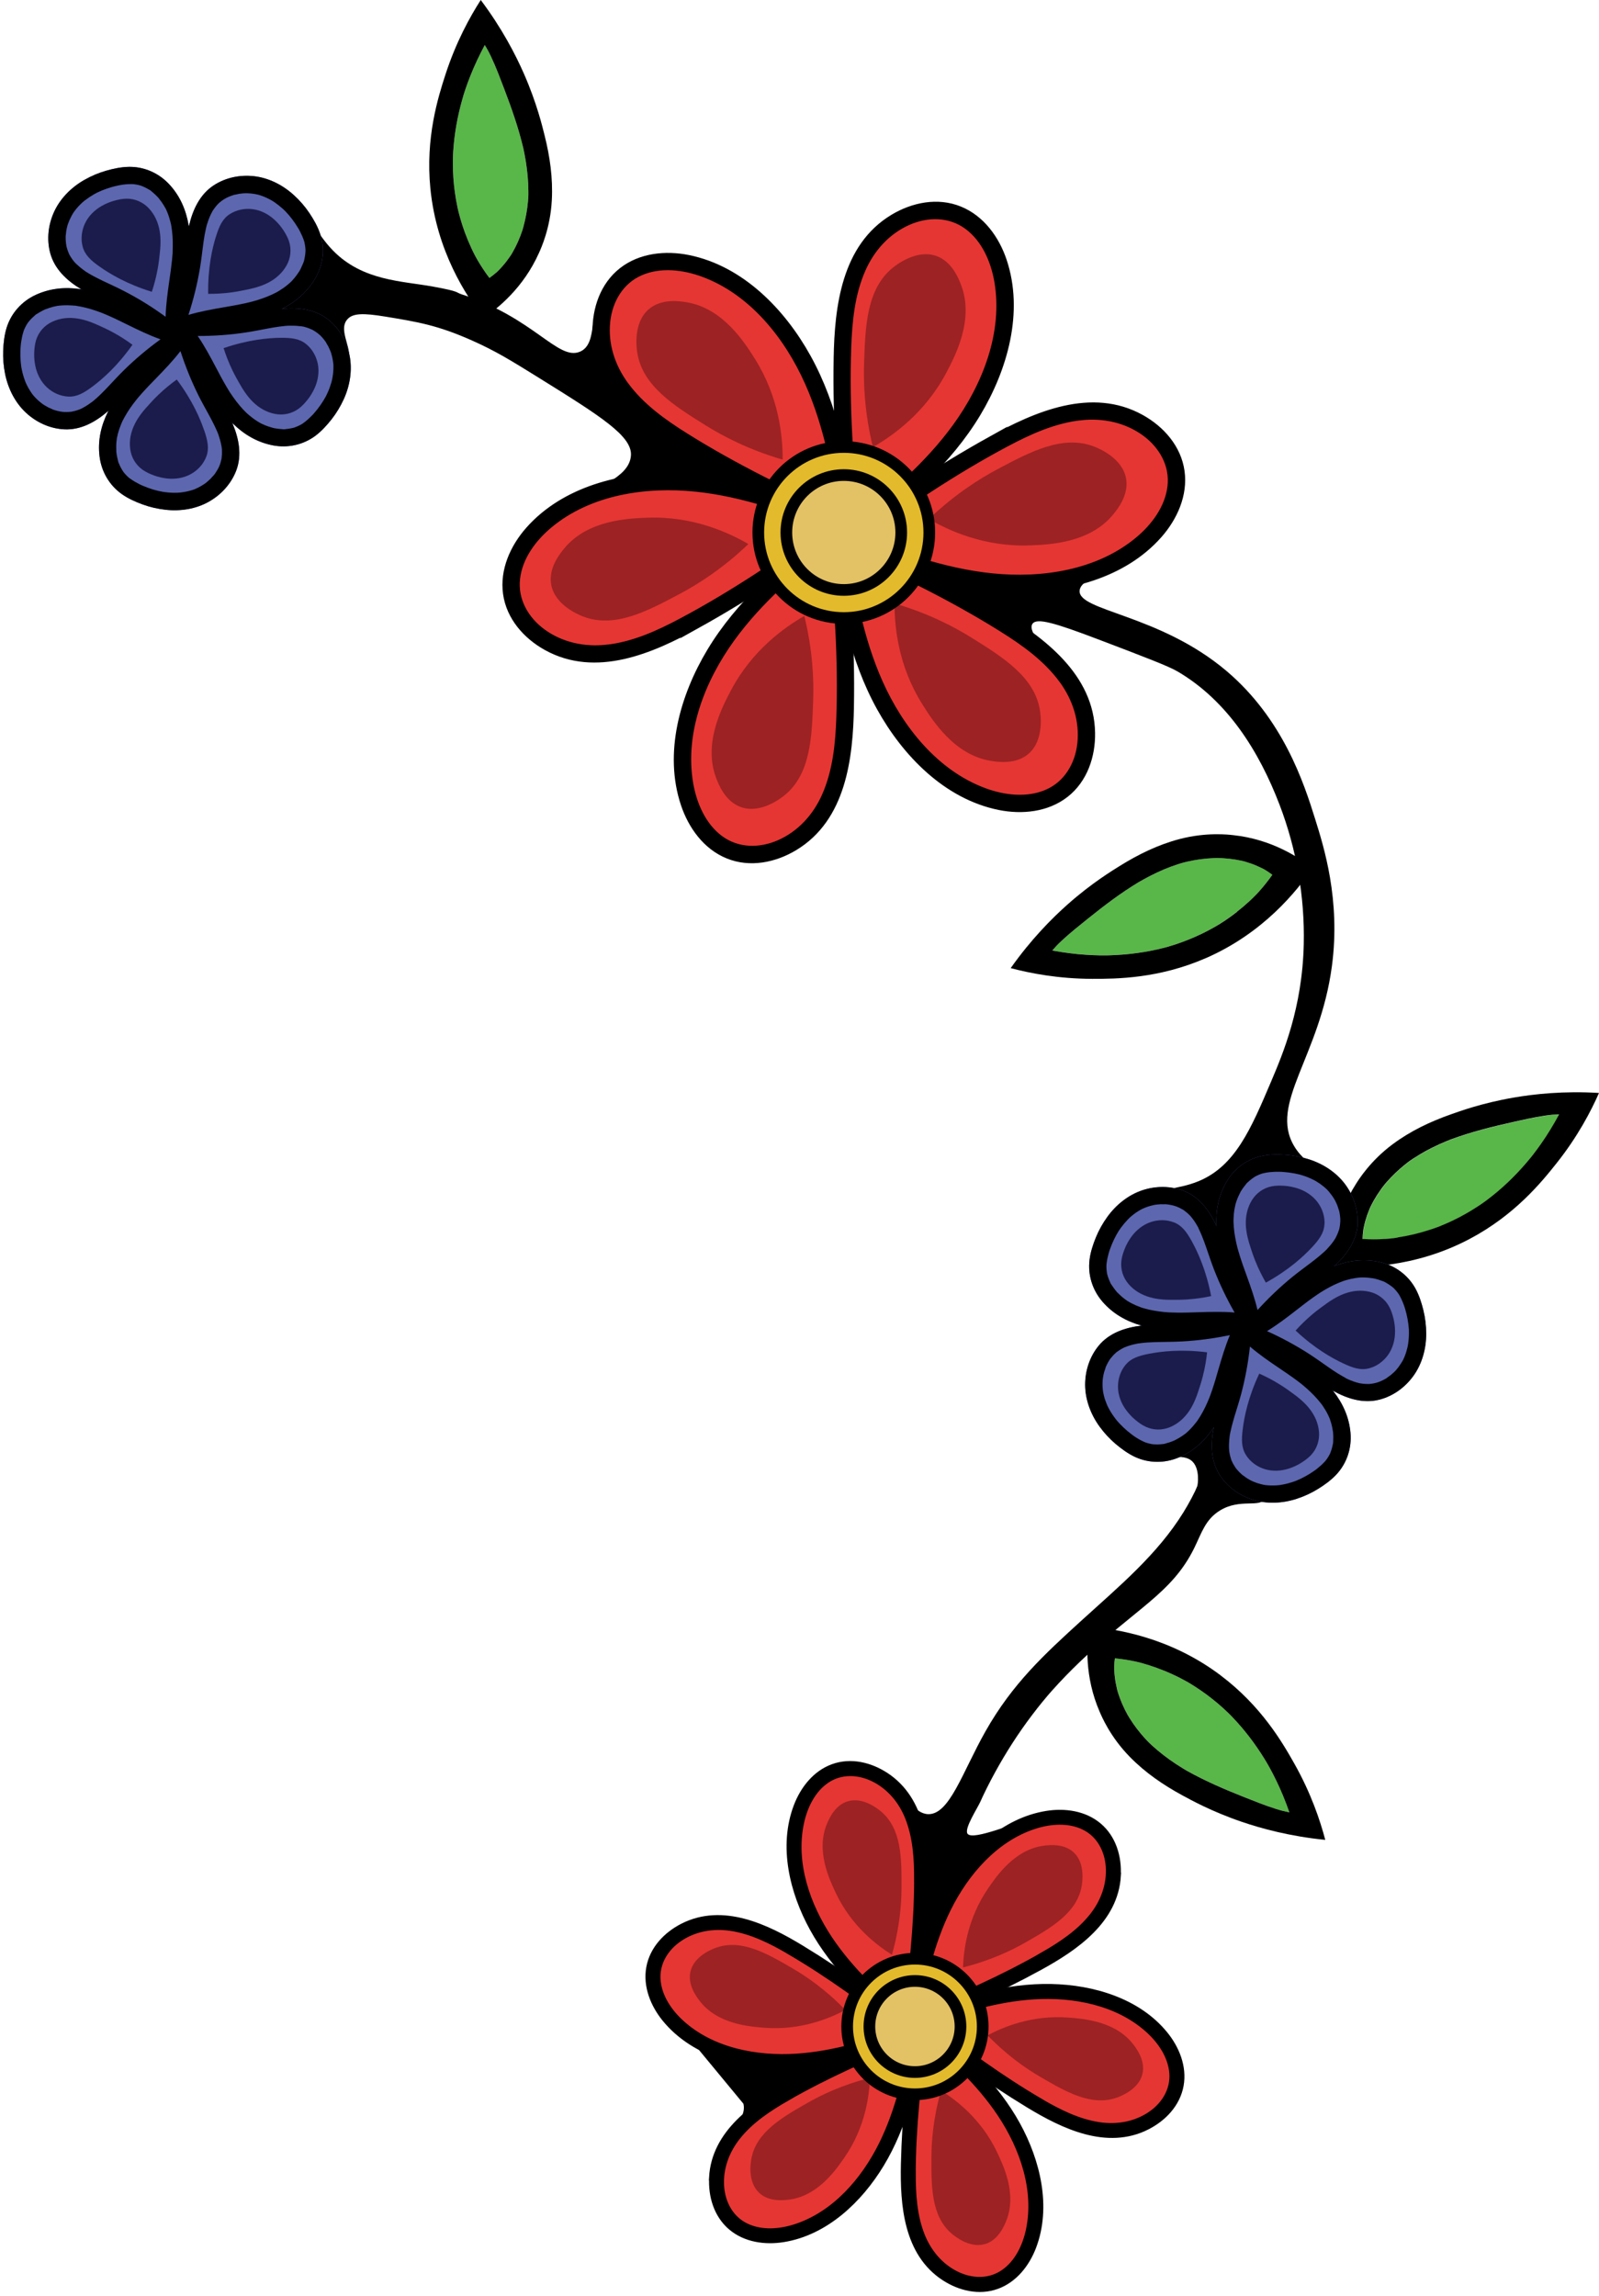 <?xml version="1.0" encoding="UTF-8"?><svg id="Layer_2" xmlns="http://www.w3.org/2000/svg" viewBox="0 0 397.8 571.09"><defs><style>.cls-1{fill:#9d2223;}.cls-1,.cls-2,.cls-3,.cls-4,.cls-5,.cls-6{stroke-width:0px;}.cls-2{fill:#59b649;}.cls-3,.cls-7{fill:#000;}.cls-4{fill:#e53633;}.cls-5{fill:#5d67af;}.cls-6{fill:#1b1c4b;}.cls-7{stroke-width:1.45px;}.cls-7,.cls-8,.cls-9{stroke:#000;stroke-miterlimit:10;}.cls-8{fill:#e3c165;}.cls-8,.cls-9{stroke-width:2.9px;}.cls-9{fill:#e3ba2b;}</style></defs><g id="ARTWORK"><path class="cls-3" d="M184.94,523.25c1.04,4.13-4.96,8-4.03,9.17,1.37,1.7,12.15-9.07,30.45-16.33,4.04-1.6,10.02-3.87,15.52-9.35,2.43-2.42,4.35-5.25,5.5-8.5,1.03-2.93,1.4-6.09,1.64-9.17.23-2.9.41-5.8.76-8.69.15-1.26.33-2.52.53-3.78.11-.68.22-1.37.34-2.05,0,0,.06-.34.12-.65.35-1.85,19.58-19.18,18.93-20.49-.48-.96-12.73,4.72-14.02,2.66-.81-1.31,2.47-6.26,3.26-8.03.14-.32.29-.63.43-.95.01-.02.19-.4.26-.56.27-.57.55-1.15.84-1.72.67-1.34,1.36-2.68,2.09-3.99,2.72-4.97,5.79-9.74,9.21-14.25.84-1.11,1.69-2.2,2.57-3.27.4-.48.8-.96,1.2-1.44.11-.13.37-.44.4-.47.3-.35.61-.7.92-1.04,2.14-2.4,4.4-4.71,6.72-6.94,13.93-13.42,22.9-16.96,28.52-28.36,1.84-3.74,2.76-7.14,6.44-9.37,5.09-3.08,9.81-.5,11.35-3,2.1-3.42-6.73-8.23-6.35-17.63.11-2.6-.12-4.89-.76-8-.39-1.86-2.37-3.3-4.28-2.83-1.9.47-3.24,2.29-2.83,4.28.37,1.8.52,2.51.56,3.69.18,4.96-12.5,9.05-12.08,10.31.27.79,5.13-1.3,7.5,1.02,1.9,1.86,1.37,5.76,1.19,6.17,0,.02-.33.74-.38.87-.03.07-.05.12-.07.17-.02.04-.04.08-.06.13-.28.57-.56,1.14-.86,1.7-.64,1.22-1.33,2.42-2.05,3.59-6.49,10.5-15.97,18.38-25.22,26.79-9.43,8.58-17.33,15.84-24.03,27.69-5.74,10.14-8.95,20.77-14.27,20.6-3.43-.11-5.18-4.62-6.56-3.97-2.95,1.4,4.13,22.52,3.31,32.03-.1,1.13-.6,5.98-.8,8.68-.09,1.29-.2,2.58-.37,3.87-.05.35-.1.69-.15,1.04-.02.11-.03.18-.03.24-.01.06-.03.13-.05.23-.19.79-.38,1.58-.63,2.35-.85,2.55-2.28,4.53-4.34,6.41-.54.5-1.11.97-1.69,1.42-.29.23-.59.44-.89.66-.09.07-.15.12-.2.16-.05.03-.12.08-.22.14-1.24.81-2.52,1.55-3.84,2.24-2.42,1.28-4.93,2.4-7.5,3.35-.22.08-.45.16-.67.24-.05.02-.56.19-.61.21-.63.21-1.25.4-1.89.58-1.26.37-2.54.7-3.82.98-1.28.28-2.57.52-3.87.71-.65.1-1.3.18-1.95.25-.33.04-.65.07-.98.1-.21.02-.42.04-.62.05,0,0-.04,0-.08,0-10.2.65-18.57-17.22-20.85-16.09-1.41.7,1.74,7.59-.66,9.2"/><path class="cls-3" d="M313.49,310.87c3.85-9.59,17.75-9.33,18.45-14.94.5-3.97-6.36-4.8-9.97-10.84-6.34-10.6,6.37-22.19,9.38-44.77,2.21-16.55-2.05-29.82-4.18-36.64-2.77-8.91-7.97-24.86-22.03-36.78-16.74-14.18-37.03-14.87-36.55-20.02.34-3.65,10.71-5.1,10.44-6.48-.46-2.28-27.77,6.53-55.85-6.1-.16-.07-.27-.12-.39-.18-44.36-20.07-63.5-64.96-72.65-60.02-4.06,2.19-1.04,11.43-5.92,13.4-5.47,2.21-11.45-8.52-29.4-14.3-1.51-.49-.32-.69-7.11-1.92-7.73-1.41-17.44-1.4-24.83-8.92-4.65-4.74-6.45-10.49-8.61-9.99-3.41.78-.51,15.45-6.97,18.55-2.22,1.07-5.58,1.43-9.74,2.77-1.86.6-3.25,2.21-2.83,4.28.4,1.94,3.49,2.62,4.28,2.83,8.77,2.31,23.78,13.13,27.26,9.17,2.11-2.41-2.4-7.59.12-10.52,1.36-1.58,4-1.6,9.49-.7,8.03,1.32,12.97,2.13,21.48,5.91,5.89,2.61,9.71,4.97,16.58,9.24,15.55,9.67,23.45,14.61,23.02,19.48-.52,5.94-9.99,7.42-9.6,10.91.7,6.22,31.85,1.03,63.72,12.72,27.33,10.02,47.79,29.74,49.65,27.41,1.03-1.29-5.4-7.15-3.86-9.28,1.09-1.51,5.52-.23,16.27,3.86,11.7,4.45,17.55,6.68,19.83,8.02,12.47,7.32,20.31,19.94,25.37,33.17,4.2,10.98,6.27,22.87,6.01,34.62-.35,15.91-5.2,27.3-8.09,34.12-5.03,11.85-8.95,21.07-18.04,24.85-5.38,2.24-10.61,1.76-10.85,3.64-.43,3.4,16.19,8.86,18.06,14.15.05.14.78,2.23,4.47,5.33,1.73-.03,2.8-4.11,3.57-6.04Z"/><path class="cls-2" d="M114.05,52.61c-.06-.26-.12-.51-.18-.77,0,0,0-.01,0-.02-.03-.12-.05-.24-.08-.36-.49-2.36-.83-4.76-1-7.17-.09-1.23-.13-2.45-.13-3.68,0-.59,0-1.18.03-1.78,0-.16.01-.32.02-.48,0-.05.02-.46.03-.56.14-2.21.4-4.4.78-6.58.38-2.18.88-4.34,1.48-6.46.09-.31.18-.62.27-.93.03-.12.07-.23.1-.35,0,0,0-.03.02-.05.03-.09.07-.22.08-.26.04-.12.07-.23.11-.34.08-.23.15-.46.23-.69.36-1.07.75-2.13,1.17-3.18,1.05-2.65,2.27-5.23,3.62-7.75.3.48.58.97.85,1.46-.14-.25.24.46.31.6.16.32.32.64.47.97,1.21,2.57,2.2,5.24,3.21,7.88,1.84,4.83,3.56,9.71,4.75,14.75,0,.04.02.07.02.1.03.15.07.31.1.46.06.27.11.53.16.8.12.62.23,1.25.34,1.88.2,1.25.36,2.51.47,3.78.11,1.23.17,2.47.17,3.71,0,.29,0,.58,0,.88,0,.11-.02.59-.02.6,0,.15-.02.33-.03.39-.02.22-.03.44-.05.66-.19,2.09-.56,4.16-1.11,6.18-.08.28-.16.56-.24.85,0,.02,0,.03-.01.05-.02.06-.04.12-.06.17-.15.45-.31.9-.48,1.34-.37.95-.78,1.88-1.24,2.79-.25.48-.51.96-.78,1.43-.05.08-.32.51-.31.51-.06.09-.12.19-.15.22-.58.86-1.21,1.69-1.89,2.47-.33.38-.67.74-1.02,1.1-.06.06-.27.26-.37.36-.11.1-.27.25-.33.29-.52.45-1.06.86-1.61,1.25-1.07-1.42-2.06-2.9-2.95-4.44-.15-.26-.3-.53-.45-.8-.02-.04-.15-.28-.21-.39-.01-.03-.03-.05-.03-.06-.3-.58-.59-1.17-.86-1.76-.57-1.23-1.09-2.48-1.56-3.75-.42-1.15-.8-2.32-1.14-3.5-.17-.59-.33-1.18-.48-1.78Z"/><path class="cls-3" d="M107.07,46.89c1.54,15.59,8.95,26.79,13.2,32.23,3.54-2.39,9.94-7.5,13.83-16.24.48-1.08,2.81-6.08,3.18-13.06.3-5.49-.47-10.88-1.81-16.2-.52-2.08-1.91-7.94-5.1-15.22-2.12-4.84-5.49-11.36-10.77-18.4-2.68,4.18-6.14,10.42-8.77,18.51-1.85,5.69-5.01,15.74-3.76,28.38ZM115.67,57.89c-.42-1.15-.8-2.32-1.14-3.5-.17-.59-.33-1.18-.48-1.78-.06-.26-.12-.51-.18-.77,0,0,0-.01,0-.02-.03-.12-.05-.24-.08-.36-.49-2.36-.83-4.76-1-7.17-.09-1.23-.13-2.45-.13-3.68,0-.59,0-1.18.03-1.78,0-.16.01-.32.02-.48,0-.05.02-.46.03-.56.14-2.21.4-4.4.78-6.58.38-2.18.88-4.34,1.48-6.46.09-.31.18-.62.27-.93.03-.12.07-.23.1-.35,0,0,0-.03.02-.05.03-.09.07-.22.08-.26.04-.12.07-.23.11-.34.08-.23.15-.46.23-.69.36-1.07.75-2.13,1.17-3.18,1.05-2.65,2.27-5.23,3.62-7.75.3.48.58.97.85,1.46-.14-.25.24.46.31.6.16.32.32.64.47.97,1.21,2.57,2.2,5.24,3.21,7.88,1.84,4.83,3.56,9.71,4.75,14.75,0,.04.02.07.02.1.03.15.07.31.1.46.06.27.11.53.16.8.12.62.23,1.25.34,1.88.2,1.25.36,2.51.47,3.78.11,1.23.17,2.47.17,3.71,0,.29,0,.58,0,.88,0,.11-.02.59-.02.6,0,.15-.02.33-.03.39-.02.22-.03.44-.05.66-.19,2.09-.56,4.16-1.11,6.18-.08.28-.16.56-.24.85,0,.02,0,.03-.01.05-.02.06-.04.12-.06.17-.15.45-.31.9-.48,1.34-.37.95-.78,1.88-1.24,2.79-.25.48-.51.96-.78,1.43-.05.08-.32.51-.31.51-.06.09-.12.19-.15.22-.58.86-1.21,1.69-1.89,2.47-.33.38-.67.74-1.02,1.1-.06.06-.27.26-.37.36-.11.1-.27.25-.33.29-.52.45-1.06.86-1.61,1.25-1.07-1.42-2.06-2.9-2.95-4.44-.15-.26-.3-.53-.45-.8-.02-.04-.15-.28-.21-.39-.01-.03-.03-.05-.03-.06-.3-.58-.59-1.17-.86-1.76-.57-1.23-1.09-2.48-1.56-3.75Z"/><path class="cls-2" d="M303.23,229.95c-.22.14-.45.28-.67.41,0,0,0,0-.02,0-.11.06-.22.12-.32.19-2.1,1.2-4.28,2.25-6.52,3.15-1.14.46-2.3.88-3.46,1.26-.56.18-1.13.36-1.7.52-.15.04-.31.09-.46.13-.05.01-.44.12-.55.14-2.14.55-4.31.97-6.5,1.27-2.19.31-4.4.49-6.61.57-.32.01-.64.02-.97.03-.12,0-.24,0-.36,0,0,0-.03,0-.06,0-.09,0-.23,0-.27,0-.12,0-.24,0-.36,0-.24,0-.48,0-.73,0-1.13-.02-2.26-.07-3.38-.14-2.85-.18-5.68-.56-8.49-1.07.37-.43.74-.84,1.12-1.26-.19.21.37-.37.48-.48.26-.25.52-.5.78-.74,2.08-1.94,4.31-3.7,6.52-5.48,4.03-3.24,8.15-6.37,12.58-9.04.04-.02.06-.04.09-.05.14-.08.27-.16.41-.23.24-.14.47-.27.71-.4.56-.31,1.12-.61,1.68-.9,1.13-.58,2.28-1.12,3.45-1.61,1.14-.48,2.3-.91,3.48-1.29.28-.09.56-.18.84-.26.11-.03.57-.16.57-.16.14-.04.32-.08.38-.09.21-.05.43-.1.64-.15,2.04-.46,4.13-.75,6.22-.84.29-.01.59-.02.88-.03.02,0,.03,0,.05,0,.06,0,.12,0,.18,0,.47,0,.95.02,1.42.05,1.02.06,2.03.17,3.03.33.53.09,1.07.19,1.6.3.09.02.58.15.58.14.11.03.22.06.25.07,1,.29,1.98.63,2.93,1.04.46.2.91.41,1.36.63.08.04.33.17.45.24.13.08.32.19.38.22.58.35,1.14.75,1.69,1.15-1.03,1.45-2.13,2.85-3.32,4.17-.2.23-.41.45-.62.67-.03.03-.22.23-.31.32-.02.02-.04.04-.05.05-.46.46-.93.92-1.41,1.36-.99.92-2.03,1.8-3.1,2.63-.97.76-1.96,1.48-2.98,2.16-.51.34-1.03.68-1.55,1Z"/><path class="cls-3" d="M299.92,238.35c14.37-6.25,22.75-16.74,26.63-22.44-3.36-2.63-10.19-7.16-19.7-8.18-1.17-.13-6.65-.8-13.41.97-5.32,1.4-10.21,3.79-14.87,6.69-1.82,1.14-6.97,4.25-12.92,9.52-3.96,3.51-9.13,8.71-14.21,15.89,4.8,1.27,11.8,2.65,20.31,2.67,5.99.01,16.52-.06,28.17-5.13ZM307.75,226.8c-.97.76-1.96,1.48-2.98,2.16-.51.34-1.03.68-1.55,1-.22.14-.45.28-.67.41,0,0,0,0-.02,0-.11.06-.22.12-.32.19-2.1,1.2-4.28,2.25-6.52,3.15-1.14.46-2.3.88-3.46,1.26-.56.18-1.13.36-1.7.52-.15.04-.31.09-.46.13-.05.01-.44.12-.55.14-2.14.55-4.31.97-6.5,1.27-2.19.31-4.4.49-6.61.57-.32.01-.64.02-.97.03-.12,0-.24,0-.36,0,0,0-.03,0-.06,0-.09,0-.23,0-.27,0-.12,0-.24,0-.36,0-.24,0-.48,0-.73,0-1.13-.02-2.26-.07-3.38-.14-2.85-.18-5.68-.56-8.49-1.07.37-.43.74-.84,1.12-1.26-.19.21.37-.37.48-.48.26-.25.52-.5.78-.74,2.08-1.94,4.31-3.7,6.52-5.48,4.03-3.24,8.15-6.37,12.58-9.04.04-.02.06-.04.09-.05.14-.08.27-.16.41-.23.24-.14.47-.27.71-.4.56-.31,1.12-.61,1.68-.9,1.13-.58,2.28-1.12,3.45-1.61,1.14-.48,2.3-.91,3.48-1.29.28-.09.56-.18.84-.26.11-.03.57-.16.57-.16.14-.04.32-.08.38-.09.21-.05.43-.1.64-.15,2.04-.46,4.13-.75,6.22-.84.29-.01.59-.02.88-.03.02,0,.03,0,.05,0,.06,0,.12,0,.18,0,.47,0,.95.02,1.42.05,1.02.06,2.03.17,3.03.33.53.09,1.07.19,1.6.3.09.02.58.15.58.14.11.03.22.06.25.07,1,.29,1.98.63,2.93,1.04.46.2.91.41,1.36.63.08.04.33.17.45.24.13.08.32.19.38.22.58.35,1.14.75,1.69,1.15-1.03,1.45-2.13,2.85-3.32,4.17-.2.23-.41.45-.62.67-.03.03-.22.23-.31.32-.02.02-.04.04-.05.05-.46.46-.93.92-1.41,1.36-.99.92-2.03,1.8-3.1,2.63Z"/><path class="cls-2" d="M356.98,305.5c.25-.09.5-.18.74-.27,0,0,0,0,.02,0,.12-.05.23-.09.35-.14,2.24-.89,4.43-1.94,6.53-3.12,1.07-.6,2.12-1.24,3.14-1.92.49-.33.98-.66,1.47-1,.13-.09.26-.19.39-.28.04-.03.37-.27.45-.34,1.76-1.33,3.45-2.76,5.06-4.28,1.61-1.52,3.13-3.12,4.57-4.8.21-.24.42-.49.62-.74.08-.09.15-.19.23-.28,0,0,.02-.02.04-.04.06-.07.14-.18.17-.21.08-.09.15-.19.23-.28.15-.19.3-.38.45-.57.69-.89,1.36-1.8,2.01-2.73,1.64-2.34,3.11-4.78,4.47-7.29-.56.02-1.12.05-1.69.09.29-.02-.52.05-.68.07-.36.04-.71.09-1.06.14-2.81.41-5.58,1.05-8.35,1.67-5.05,1.13-10.07,2.38-14.92,4.17-.04.01-.06.02-.09.03-.15.06-.29.11-.44.17-.25.1-.51.2-.76.31-.59.24-1.17.49-1.75.75-1.16.52-2.3,1.08-3.41,1.69-1.09.59-2.15,1.22-3.18,1.91-.24.16-.48.32-.72.49-.09.07-.48.34-.48.35-.12.09-.26.2-.31.24-.17.13-.35.27-.52.41-1.64,1.31-3.16,2.76-4.54,4.34-.19.22-.38.45-.57.67-.01.02-.02.02-.03.04-.04.05-.07.1-.11.15-.29.37-.58.76-.85,1.14-.59.83-1.14,1.69-1.64,2.57-.27.47-.52.95-.76,1.44-.04.08-.25.55-.25.54-.04.1-.09.21-.1.24-.4.96-.74,1.94-1.02,2.94-.13.48-.25.97-.35,1.46-.02.08-.07.36-.1.5-.02.15-.05.36-.06.43-.09.68-.13,1.36-.16,2.04,1.78.11,3.56.12,5.33.01.3-.02.61-.04.91-.06.05,0,.32-.03.45-.04.03,0,.06,0,.07,0,.65-.07,1.3-.15,1.95-.25,1.34-.2,2.67-.46,3.99-.77,1.19-.28,2.38-.61,3.55-.98.59-.18,1.17-.38,1.75-.58Z"/><path class="cls-3" d="M387.2,289.38c5.3-6.65,8.59-12.98,10.6-17.53-8.78-.53-16.07.26-21.28,1.16-7.83,1.35-13.48,3.42-15.51,4.14-5.18,1.82-10.09,4.15-14.51,7.43-5.61,4.16-8.5,8.86-9.14,9.86-5.15,8.06-5.88,16.22-5.92,20.49,6.88.54,20.31.55,34.16-6.76,11.23-5.93,17.88-14.1,21.6-18.79ZM347.69,307.83c-.65.1-1.3.18-1.95.25,0,0-.04,0-.07,0-.13.01-.4.04-.45.04-.3.02-.61.05-.91.06-1.78.11-3.56.09-5.33-.01.02-.68.07-1.36.16-2.04,0-.07.04-.28.06-.43.03-.14.08-.42.1-.5.1-.49.22-.98.35-1.46.28-1,.62-1.98,1.02-2.94.02-.04.06-.14.1-.24,0,0,.21-.46.25-.54.24-.49.49-.96.76-1.44.5-.89,1.05-1.74,1.64-2.57.27-.39.56-.77.85-1.14.04-.05.07-.1.11-.15,0-.01.02-.02.03-.04.19-.22.38-.45.57-.67,1.38-1.58,2.91-3.03,4.54-4.34.17-.14.35-.27.52-.41.05-.04.19-.15.31-.24,0,0,.39-.28.48-.35.24-.17.48-.33.72-.49,1.03-.68,2.1-1.31,3.18-1.91,1.12-.61,2.26-1.17,3.41-1.69.58-.26,1.16-.51,1.75-.75.25-.1.5-.21.76-.31.15-.06.29-.11.44-.17.03-.01.05-.02.09-.03,4.86-1.79,9.88-3.04,14.92-4.17,2.77-.62,5.54-1.26,8.35-1.67.35-.05.71-.1,1.06-.14.16-.02.96-.09.68-.07.56-.04,1.12-.07,1.69-.09-1.36,2.51-2.83,4.95-4.47,7.29-.65.93-1.32,1.83-2.01,2.73-.15.19-.3.38-.45.57-.07.09-.15.19-.23.28-.03.03-.11.14-.17.21-.02.02-.03.04-.04.04-.08.09-.15.19-.23.28-.21.25-.41.49-.62.74-1.44,1.68-2.97,3.28-4.57,4.8-1.61,1.52-3.29,2.95-5.06,4.28-.09.06-.42.31-.45.34-.13.09-.26.19-.39.28-.48.34-.97.68-1.47,1-1.03.68-2.08,1.32-3.14,1.92-2.1,1.19-4.29,2.23-6.53,3.12-.12.05-.23.09-.35.14,0,0,0,0-.02,0-.25.09-.49.18-.74.27-.58.21-1.16.4-1.75.58-1.17.37-2.35.69-3.55.98-1.32.31-2.65.57-3.99.77Z"/><g id="_Radial_Repeat_"><path class="cls-3" d="M55.98,49.4s0,0,.01,0c.04-.02.1-.05.14-.08.07-.02-.05.09-.16.09Z"/><path class="cls-5" d="M47,56.1c-.91,3.89-1.09,7.93-1.85,11.85-.19.98-.4,1.96-.62,2.93-.13.54-.26,1.07-.39,1.61-.06.23-.12.47-.18.7,0,.02,0,.02,0,.04,0,0,0,0,0,0-.03.1-.06.2-.08.3-.56,1.99-1.2,3.96-1.92,5.9-.42,1.14.05,2.31,1.15,2.83.27.13.57.18.87.17.59.63,1.58.84,2.41.54.9-.33,1.81-.61,2.74-.87.03,0,.05-.01.07-.02.11-.03.21-.05.32-.08.22-.05.43-.11.65-.16.44-.1.87-.2,1.31-.29.94-.2,1.88-.38,2.83-.55,1.86-.33,3.72-.63,5.57-.99,3.59-.7,7.23-1.61,10.5-3.31,3.45-1.8,6.29-4.31,8.2-7.73,1.86-3.34,2.27-7.26,1.04-10.88-.61-1.8-1.59-3.51-2.64-5.08-1.09-1.63-2.39-3.13-3.84-4.45-2.73-2.5-6.22-4.31-9.92-4.73-3.5-.4-7.09.33-10.05,2.27-3.46,2.26-5.22,6.09-6.13,9.99Z"/></g><g id="_Radial_Repeat_-2"><path class="cls-3" d="M16.53,61.26s0,0,0-.01c0-.04-.02-.11-.03-.16,0-.07.07.07.04.17Z"/><path class="cls-5" d="M20.12,71.88c3.42,2.07,7.2,3.49,10.7,5.42.88.48,1.74.98,2.6,1.5.47.29.94.58,1.41.87.2.13.41.26.61.39.02,0,.02.01.03.02,0,0,0,0,0,0,.09.06.17.11.26.17,1.72,1.15,3.4,2.37,5.02,3.65.95.75,2.21.66,3.04-.22.21-.22.35-.49.43-.77.79-.37,1.29-1.25,1.26-2.12-.03-.96-.02-1.91.02-2.87,0-.03,0-.05,0-.07,0-.11.01-.22.02-.33.02-.22.03-.45.05-.67.04-.45.08-.89.13-1.34.1-.95.22-1.91.36-2.86.26-1.87.55-3.73.78-5.6.45-3.63.7-7.38.09-11.01-.65-3.84-2.15-7.32-4.82-10.19-2.6-2.8-6.2-4.4-10.02-4.35-1.9.03-3.82.43-5.65.95-1.89.54-3.71,1.31-5.42,2.28-3.22,1.82-6.02,4.59-7.57,7.98-1.46,3.2-1.87,6.85-.95,10.26,1.08,3.99,4.18,6.85,7.61,8.92Z"/></g><g id="_Radial_Repeat_-3"><path class="cls-3" d="M15.62,102.46s0,0-.01,0c-.04-.01-.11-.02-.16-.02-.07-.02.09-.05.18.02Z"/><path class="cls-5" d="M26.83,102.32c3.02-2.62,5.54-5.77,8.46-8.5.73-.68,1.47-1.35,2.23-2.01.42-.36.84-.72,1.26-1.07.19-.15.37-.3.56-.46.01-.01.02-.02.03-.02,0,0,0,0,0,0,.08-.06.16-.13.24-.19,1.62-1.28,3.3-2.5,5.02-3.65,1.01-.67,1.31-1.9.73-2.96-.14-.26-.35-.48-.6-.65-.11-.86-.79-1.61-1.63-1.86-.92-.27-1.83-.57-2.72-.91-.03-.01-.05-.02-.07-.03-.1-.04-.21-.08-.31-.12-.21-.08-.41-.17-.62-.26-.41-.17-.82-.35-1.23-.53-.88-.39-1.74-.8-2.61-1.22-1.7-.82-3.38-1.67-5.09-2.47-3.32-1.55-6.8-2.95-10.44-3.49-3.85-.57-7.62-.21-11.17,1.43-3.47,1.61-6.1,4.54-7.23,8.19-.56,1.82-.77,3.77-.85,5.66-.07,1.96.1,3.94.49,5.86.74,3.63,2.5,7.14,5.25,9.66,2.59,2.38,5.93,3.9,9.46,4.07,4.13.21,7.8-1.86,10.83-4.48Z"/></g><g id="_Radial_Repeat_-4"><path class="cls-3" d="M54.52,116.05s0,0,0,.01c-.02.04-.05.1-.07.15-.04.06-.02-.1.07-.16Z"/><path class="cls-5" d="M57.85,105.35c-1.56-3.68-3.77-7.06-5.47-10.67-.42-.91-.83-1.82-1.22-2.74-.21-.51-.42-1.02-.63-1.53-.09-.22-.17-.45-.26-.67,0-.02,0-.02-.01-.03,0,0,0,0,0,0-.04-.1-.07-.19-.11-.29-.72-1.94-1.36-3.91-1.92-5.9-.33-1.17-1.4-1.83-2.59-1.61-.29.05-.57.19-.8.37-.85-.16-1.78.25-2.27.98-.54.79-1.11,1.56-1.71,2.31-.02.02-.03.04-.05.06-.07.09-.14.17-.21.25-.14.17-.29.34-.43.51-.29.34-.59.67-.89,1.01-.64.71-1.3,1.41-1.97,2.1-1.31,1.36-2.64,2.7-3.92,4.07-2.5,2.68-4.91,5.55-6.54,8.85-1.73,3.48-2.56,7.18-2.09,11.07.46,3.79,2.43,7.2,5.55,9.41,1.55,1.1,3.35,1.9,5.12,2.55,1.84.68,3.77,1.12,5.73,1.34,3.68.42,7.57-.17,10.81-2.01,3.06-1.73,5.54-4.44,6.8-7.74,1.47-3.86.65-8-.91-11.68Z"/></g><g id="_Radial_Repeat_-5"><path class="cls-3" d="M79.46,83.25s0,0,.01,0c.03.03.08.08.12.11.04.06-.1-.02-.13-.12Z"/><path class="cls-5" d="M70.31,76.78c-3.98.34-7.88,1.41-11.84,1.9-.99.12-1.99.23-2.98.31-.55.05-1.1.09-1.65.12-.24.02-.48.03-.72.04-.02,0-.02,0-.04,0,0,0,0,0,0,0-.1,0-.21,0-.31.01-2.07.08-4.14.08-6.21,0-1.21-.05-2.18.76-2.33,1.97-.04.3,0,.6.11.88-.42.76-.31,1.77.23,2.46.59.76,1.14,1.54,1.67,2.34.02.03.03.04.04.06.06.09.12.19.18.28.12.19.24.38.35.57.23.38.46.77.68,1.16.48.83.94,1.68,1.39,2.52.89,1.66,1.75,3.34,2.66,4.99,1.77,3.2,3.77,6.38,6.39,8.96,2.78,2.72,6.04,4.65,9.88,5.41,3.75.74,7.6-.09,10.66-2.37,1.52-1.14,2.84-2.6,4.01-4.08,1.21-1.54,2.23-3.24,3.05-5.03,1.53-3.37,2.17-7.25,1.43-10.9-.7-3.45-2.51-6.64-5.26-8.86-3.22-2.59-7.41-3.08-11.39-2.74Z"/></g><g id="_Radial_Repeat_-6"><path class="cls-3" d="M55.98,49.4s0,0,.01,0c.04-.02.1-.05.14-.08.07-.02-.05.09-.16.09Z"/><path class="cls-3" d="M47,56.1c-.91,3.89-1.09,7.93-1.85,11.85-.19.98-.4,1.96-.62,2.93-.13.54-.26,1.07-.39,1.61-.06.23-.12.47-.18.7,0,.02,0,.02,0,.04,0,0,0,0,0,0-.03.1-.06.2-.08.3-.56,1.99-1.2,3.96-1.92,5.9-.42,1.14.05,2.31,1.15,2.83.27.13.57.18.87.17.59.63,1.58.84,2.41.54.9-.33,1.81-.61,2.74-.87.03,0,.05-.01.07-.02.11-.03.21-.05.32-.08.22-.05.43-.11.65-.16.44-.1.87-.2,1.31-.29.94-.2,1.88-.38,2.83-.55,1.86-.33,3.72-.63,5.57-.99,3.59-.7,7.23-1.61,10.5-3.31,3.45-1.8,6.29-4.31,8.2-7.73,1.86-3.34,2.27-7.26,1.04-10.88-.61-1.8-1.59-3.51-2.64-5.08-1.09-1.63-2.39-3.13-3.84-4.45-2.73-2.5-6.22-4.31-9.92-4.73-3.5-.4-7.09.33-10.05,2.27-3.46,2.26-5.22,6.09-6.13,9.99ZM52.46,53.29c.11-.23.24-.45.35-.68,0,0,0,0,0-.01.05-.07.09-.15.14-.22.23-.35.47-.68.73-1.01.16-.2.33-.4.51-.58,0,0,.05-.06.1-.11,0,0,0,0,.01-.01.25-.23.5-.45.77-.65.29-.22.59-.42.9-.61,0,0-.01,0-.02,0,0,0,.02,0,.03,0,.02-.01.03-.02.05-.03.05-.03.08-.04.09-.05.01,0,.03-.02.03-.02.16-.08.32-.16.49-.24.33-.15.67-.29,1.01-.41.17-.06.34-.12.52-.17.05-.02.11-.03.16-.05.09.02,1.03-.21,1.14-.23.34-.05.68-.09,1.02-.12.21-.02.42-.03.63-.03.04,0,.2,0,.27,0,.3.01.6.02.9.05.39.04.79.09,1.17.16.18.03.36.07.54.11.04,0,.15.03.25.06-.14-.03.13.03.19.05.1.03.2.06.3.09.19.06.38.13.57.2.37.14.74.29,1.09.46.41.19.81.41,1.21.62-.39-.2.06.04.2.13.15.1.31.2.46.3.73.5,1.42,1.05,2.08,1.64.18.16.36.33.53.5.06.05.15.16.2.21.27.29.53.57.79.87.56.66,1.08,1.34,1.56,2.06.26.38.5.77.74,1.16.05.08.19.33.21.36.08.14.16.29.23.43.39.75.74,1.52,1,2.32.04.11.07.23.11.34,0,.03.04.14.05.21,0,.02,0,.04,0,.05.02.12.05.24.07.35.07.36.11.72.14,1.08.01.14.01.28.02.42,0,0,0,.03,0,.05,0,.03,0,.05,0,.06,0,.11,0,.22-.02.33-.03.39-.07.77-.14,1.15-.03.19-.07.38-.11.57-.02.11-.05.22-.08.32-.06.25.04-.15.04-.16-.02.34-.26.79-.38,1.11-.15.37-.31.73-.48,1.08-.09.18-.18.35-.28.52-.02.04-.04.07-.05.1-.01.02-.02.03-.04.06-.44.67-.9,1.31-1.43,1.92-.15.17-.3.34-.46.51-.03.03-.06.07-.1.11-.01,0-.02.02-.05.04-.29.27-.58.54-.89.79-.63.52-1.31.99-2,1.42-.13.08-.25.15-.38.23,0,0-.04.02-.07.04-.03.02-.06.03-.07.04-.1.06-.21.11-.31.17-.34.18-.68.34-1.03.51-.78.36-1.57.68-2.38.96-.78.28-1.58.52-2.38.74-.06.02-.13.04-.19.05-.05.01-.11.03-.14.04-.17.04-.35.09-.52.13-.41.1-.81.19-1.22.28-1.74.38-3.49.68-5.24.98-2.93.51-5.87,1.04-8.72,1.88,1.24-3.79,2.2-7.67,2.86-11.6.32-1.89.53-3.8.78-5.7.12-.92.25-1.85.42-2.76.09-.49.19-.97.3-1.45.05-.22.11-.45.16-.67,0,0,.01-.05.02-.09.01-.05.03-.09.03-.1.27-.89.58-1.77.99-2.61Z"/></g><g id="_Radial_Repeat_-7"><path class="cls-3" d="M16.53,61.26s0,0,0-.01c0-.04-.02-.11-.03-.16,0-.07.07.07.04.17Z"/><path class="cls-3" d="M20.12,71.88c3.42,2.07,7.2,3.49,10.7,5.42.88.48,1.74.98,2.6,1.5.47.29.94.58,1.41.87.2.13.41.26.61.39.02,0,.02.01.03.02,0,0,0,0,0,0,.09.06.17.11.26.17,1.72,1.15,3.4,2.37,5.02,3.65.95.75,2.21.66,3.04-.22.21-.22.35-.49.43-.77.79-.37,1.29-1.25,1.26-2.12-.03-.96-.02-1.91.02-2.87,0-.03,0-.05,0-.07,0-.11.01-.22.02-.33.02-.22.03-.45.05-.67.04-.45.08-.89.13-1.34.1-.95.22-1.91.36-2.86.26-1.87.55-3.73.78-5.6.45-3.63.7-7.38.09-11.01-.65-3.84-2.15-7.32-4.82-10.19-2.6-2.8-6.2-4.4-10.02-4.35-1.9.03-3.82.43-5.65.95-1.89.54-3.71,1.31-5.42,2.28-3.22,1.82-6.02,4.59-7.57,7.98-1.46,3.2-1.87,6.85-.95,10.26,1.08,3.99,4.18,6.85,7.61,8.92ZM19.14,65.81c-.18-.18-.35-.37-.54-.54,0,0,0,0-.01-.01-.06-.07-.11-.13-.17-.2-.26-.32-.51-.66-.73-1.01-.14-.22-.27-.44-.4-.66,0,0-.04-.07-.07-.13,0,0,0,0,0-.02-.14-.31-.27-.62-.38-.94-.12-.34-.22-.69-.31-1.05,0,0,0,.01,0,.02,0,0,0-.02,0-.03,0-.02-.01-.04-.01-.06-.01-.06-.02-.09-.02-.11,0-.01,0-.03,0-.04-.03-.18-.06-.36-.08-.54-.04-.36-.07-.72-.08-1.08,0-.18,0-.36,0-.55,0-.06,0-.11,0-.16.04-.08.11-1.04.13-1.15.05-.34.12-.67.2-1,.05-.2.1-.41.16-.61.01-.04.07-.19.09-.26.11-.28.21-.57.33-.84.16-.36.33-.72.51-1.07.09-.16.18-.32.27-.48.02-.04.08-.13.13-.22-.07.13.07-.11.1-.16.06-.09.12-.17.18-.26.12-.16.24-.32.36-.48.25-.31.5-.61.77-.9.31-.33.64-.64.97-.96-.31.3.05-.04.18-.15.14-.12.28-.23.43-.34.7-.54,1.43-1.03,2.2-1.47.21-.12.43-.24.64-.35.07-.04.2-.1.26-.13.35-.16.71-.33,1.07-.48.8-.33,1.61-.61,2.44-.85.44-.13.89-.24,1.34-.34.09-.02.38-.08.41-.09.16-.03.32-.06.48-.09.83-.14,1.68-.23,2.52-.23.12,0,.24,0,.36,0,.03,0,.14,0,.21.01.02,0,.04,0,.05,0,.12.01.24.03.36.04.36.05.72.12,1.07.2.13.03.27.07.4.11,0,0,.03,0,.04.01.02,0,.05.02.06.02.1.04.21.08.31.12.36.14.71.31,1.05.49.17.09.34.19.51.28.1.06.19.12.28.17.22.13-.13-.08-.14-.09.32.13.67.49.94.71.3.25.59.52.87.79.14.14.28.28.41.43.03.03.06.06.08.08.01.01.03.03.05.06.5.62.97,1.26,1.38,1.95.12.2.23.39.34.59.02.03.05.08.08.13,0,.01.01.03.03.06.17.36.33.72.47,1.09.3.76.53,1.55.73,2.34.03.14.07.29.1.43,0,.01,0,.04.02.07,0,.03.01.06.01.08.02.12.04.23.06.35.06.38.12.76.16,1.14.1.85.16,1.71.18,2.56.02.83,0,1.66-.03,2.49,0,.07,0,.13,0,.2,0,.05,0,.11,0,.14-.01.18-.02.36-.04.53-.03.42-.07.83-.11,1.25-.18,1.77-.43,3.53-.69,5.29-.42,2.94-.83,5.9-.91,8.88-3.22-2.35-6.61-4.47-10.15-6.3-1.7-.89-3.45-1.68-5.18-2.5-.84-.4-1.68-.81-2.5-1.25-.44-.23-.87-.48-1.29-.73-.2-.12-.39-.24-.59-.36,0,0-.04-.03-.08-.05-.04-.03-.08-.06-.09-.06-.76-.53-1.5-1.1-2.17-1.75Z"/></g><g id="_Radial_Repeat_-8"><path class="cls-3" d="M15.62,102.46s0,0-.01,0c-.04-.01-.11-.02-.16-.02-.07-.02.09-.05.18.02Z"/><path class="cls-3" d="M26.83,102.32c3.02-2.62,5.54-5.77,8.46-8.5.73-.68,1.47-1.35,2.23-2.01.42-.36.84-.72,1.26-1.07.19-.15.37-.3.56-.46.01-.01.02-.02.03-.02,0,0,0,0,0,0,.08-.06.16-.13.24-.19,1.62-1.28,3.3-2.5,5.02-3.65,1.01-.67,1.31-1.9.73-2.96-.14-.26-.35-.48-.6-.65-.11-.86-.79-1.61-1.63-1.86-.92-.27-1.83-.57-2.72-.91-.03-.01-.05-.02-.07-.03-.1-.04-.21-.08-.31-.12-.21-.08-.41-.17-.62-.26-.41-.17-.82-.35-1.23-.53-.88-.39-1.74-.8-2.61-1.22-1.7-.82-3.38-1.67-5.09-2.47-3.32-1.55-6.8-2.95-10.44-3.49-3.85-.57-7.62-.21-11.17,1.43-3.47,1.61-6.1,4.54-7.23,8.19-.56,1.82-.77,3.77-.85,5.66-.07,1.96.1,3.94.49,5.86.74,3.63,2.5,7.14,5.25,9.66,2.59,2.38,5.93,3.9,9.46,4.07,4.13.21,7.8-1.86,10.83-4.48ZM20.75,101.38c-.22.12-.46.22-.68.34,0,0,0,0-.01,0-.08.03-.16.07-.24.1-.39.15-.78.28-1.18.39-.25.07-.5.12-.76.17,0,0-.08.02-.14.03,0,0-.01,0-.02,0-.34.04-.67.06-1.01.07-.36,0-.73,0-1.09-.03,0,0,.01,0,.01,0,0,0-.02,0-.03-.01-.02,0-.04,0-.06,0-.06,0-.09,0-.11-.02-.02,0-.03,0-.04,0-.18-.03-.36-.06-.53-.09-.36-.07-.71-.16-1.06-.26-.17-.05-.35-.11-.52-.17-.05-.02-.1-.04-.16-.06-.06-.06-.96-.43-1.06-.48-.3-.16-.6-.32-.89-.5-.18-.11-.36-.22-.53-.34-.03-.02-.16-.12-.22-.16-.24-.19-.47-.37-.7-.57-.3-.26-.58-.53-.86-.82-.13-.13-.25-.27-.38-.41-.03-.03-.1-.11-.17-.19.1.11-.09-.1-.12-.15-.06-.08-.13-.17-.19-.25-.12-.16-.23-.33-.34-.49-.22-.33-.42-.67-.62-1.01-.22-.4-.41-.81-.61-1.22.19.39-.03-.06-.09-.22-.07-.17-.13-.34-.19-.51-.3-.83-.54-1.68-.72-2.55-.05-.24-.1-.48-.14-.72-.01-.08-.03-.22-.04-.29-.05-.39-.09-.78-.12-1.17-.06-.86-.08-1.72-.05-2.58.02-.46.04-.92.09-1.38,0-.09.04-.38.04-.41.02-.16.04-.32.07-.48.13-.83.3-1.66.56-2.47.04-.11.07-.23.11-.34.01-.03.05-.13.08-.2,0-.02.02-.04.02-.04.05-.11.1-.22.15-.33.16-.33.33-.65.52-.96.07-.12.15-.23.23-.35,0,0,.01-.02.03-.04.02-.02.03-.04.04-.05.07-.09.14-.17.21-.26.25-.3.51-.58.79-.85.14-.14.28-.27.43-.39.08-.07.17-.14.25-.22.19-.17-.12.09-.13.1.22-.27.67-.49.96-.67.33-.21.68-.41,1.03-.59.18-.09.35-.18.53-.26.04-.02.07-.03.1-.05.02,0,.04-.01.07-.03.75-.28,1.5-.53,2.28-.71.22-.05.45-.1.67-.14.04,0,.09-.02.14-.03.01,0,.03,0,.06,0,.39-.05.79-.09,1.19-.11.82-.05,1.64-.03,2.45.03.15.01.29.03.44.04.01,0,.04,0,.08,0,.03,0,.07,0,.08,0,.12.02.23.03.35.05.38.06.75.12,1.13.2.84.17,1.67.38,2.49.62.8.24,1.58.51,2.36.8.06.02.12.05.19.07.04.02.1.04.13.05.17.07.33.13.5.2.39.16.77.32,1.15.49,1.63.71,3.22,1.5,4.82,2.29,2.67,1.31,5.36,2.61,8.16,3.61-3.23,2.34-6.29,4.91-9.13,7.7-1.37,1.35-2.66,2.76-3.98,4.16-.64.68-1.29,1.34-1.96,1.99-.36.34-.72.68-1.1,1-.17.15-.35.3-.52.45,0,0-.04.03-.07.06-.04.03-.08.06-.09.07-.74.56-1.51,1.09-2.33,1.53Z"/></g><g id="_Radial_Repeat_-9"><path class="cls-3" d="M54.52,116.05s0,0,0,.01c-.02.04-.05.1-.07.15-.04.06-.02-.1.07-.16Z"/><path class="cls-3" d="M57.85,105.35c-1.56-3.68-3.77-7.06-5.47-10.67-.42-.91-.83-1.82-1.22-2.74-.21-.51-.42-1.02-.63-1.53-.09-.22-.17-.45-.26-.67,0-.02,0-.02-.01-.03,0,0,0,0,0,0-.04-.1-.07-.19-.11-.29-.72-1.94-1.36-3.91-1.92-5.9-.33-1.17-1.4-1.83-2.59-1.61-.29.05-.57.19-.8.37-.85-.16-1.78.25-2.27.98-.54.79-1.11,1.56-1.71,2.31-.02.02-.03.04-.05.06-.07.09-.14.17-.21.25-.14.17-.29.34-.43.51-.29.34-.59.67-.89,1.01-.64.71-1.3,1.41-1.97,2.1-1.31,1.36-2.64,2.7-3.92,4.07-2.5,2.68-4.91,5.55-6.54,8.85-1.73,3.48-2.56,7.18-2.09,11.07.46,3.79,2.43,7.2,5.55,9.41,1.55,1.1,3.35,1.9,5.12,2.55,1.84.68,3.77,1.12,5.73,1.34,3.68.42,7.57-.17,10.81-2.01,3.06-1.73,5.54-4.44,6.8-7.74,1.47-3.86.65-8-.91-11.68ZM55.08,110.83c.05.25.07.5.11.75,0,0,0,0,0,.02,0,.09.01.17.02.26.02.41.02.83,0,1.24-.01.26-.04.52-.07.77,0,0,0,.08-.01.14,0,0,0,.01,0,.02-.07.33-.15.66-.24.98-.1.35-.23.69-.37,1.03,0,0,0,0,.01-.01,0,0-.01.01-.02.02,0,.02-.01.04-.02.05-.02.05-.04.08-.05.1,0,.01-.01.03-.01.03-.08.16-.16.32-.25.48-.18.32-.37.62-.57.92-.1.15-.21.3-.32.44-.03.04-.07.09-.1.13-.08.04-.71.78-.79.86-.24.24-.49.47-.75.69-.16.14-.32.27-.49.4-.03.03-.16.11-.22.16-.25.17-.5.34-.76.49-.34.2-.69.39-1.04.56-.17.08-.33.16-.5.23-.04.02-.14.06-.23.1.13-.06-.13.05-.18.07-.1.03-.2.07-.3.1-.19.06-.38.12-.58.17-.38.11-.77.2-1.15.27-.45.09-.9.14-1.35.21.43-.06-.07,0-.24.02-.18.01-.36.02-.55.03-.88.03-1.77,0-2.64-.11-.24-.03-.49-.06-.73-.09-.08-.01-.22-.04-.29-.05-.38-.08-.77-.15-1.15-.24-.84-.2-1.66-.45-2.47-.75-.43-.16-.86-.33-1.28-.51-.09-.04-.35-.16-.38-.17-.15-.07-.29-.14-.44-.21-.76-.38-1.49-.8-2.18-1.29-.1-.07-.19-.14-.29-.21-.03-.02-.11-.09-.17-.13-.02-.01-.03-.03-.03-.03-.09-.08-.18-.16-.27-.24-.26-.25-.51-.52-.75-.79-.09-.11-.17-.22-.26-.32,0,0-.02-.02-.03-.04-.01-.02-.03-.04-.03-.05-.06-.09-.12-.18-.18-.28-.21-.33-.4-.67-.57-1.01-.09-.17-.17-.35-.24-.53-.04-.1-.08-.21-.13-.31-.1-.24.05.14.06.15-.18-.29-.26-.79-.34-1.12-.1-.38-.18-.77-.24-1.16-.03-.2-.06-.39-.08-.59,0-.05-.01-.08-.01-.11,0-.02,0-.04,0-.07-.04-.8-.04-1.59.03-2.39.02-.23.05-.45.08-.68,0-.04,0-.09.01-.15,0-.01,0-.03.01-.06.08-.39.16-.78.26-1.16.21-.79.48-1.57.79-2.32.06-.14.11-.27.17-.41,0,0,.02-.04.03-.07.01-.03.03-.06.03-.07.05-.11.1-.21.15-.32.17-.34.35-.68.54-1.01.42-.75.87-1.47,1.36-2.18.47-.68.97-1.35,1.49-2,.04-.05.08-.1.13-.16.03-.04.07-.08.09-.11.12-.14.23-.27.34-.41.27-.32.54-.63.82-.94,1.18-1.33,2.43-2.6,3.67-3.88,2.07-2.13,4.14-4.29,5.95-6.65,1.23,3.79,2.73,7.5,4.5,11.06.86,1.72,1.81,3.39,2.72,5.07.44.82.88,1.64,1.28,2.48.21.45.42.9.62,1.35.09.21.18.42.26.64,0,0,.02.05.03.09.02.04.03.09.04.1.3.88.57,1.77.73,2.69Z"/></g><g id="_Radial_Repeat_-10"><path class="cls-3" d="M79.46,83.25s0,0,.01,0c.03.03.08.08.12.11.04.06-.1-.02-.13-.12Z"/><path class="cls-3" d="M70.31,76.78c-3.98.34-7.88,1.41-11.84,1.9-.99.12-1.99.23-2.98.31-.55.05-1.1.09-1.65.12-.24.02-.48.03-.72.04-.02,0-.02,0-.04,0,0,0,0,0,0,0-.1,0-.21,0-.31.01-2.07.08-4.14.08-6.21,0-1.21-.05-2.18.76-2.33,1.97-.04.3,0,.6.11.88-.42.76-.31,1.77.23,2.46.59.76,1.14,1.54,1.67,2.34.02.03.03.04.04.06.06.09.12.19.18.28.12.19.24.38.35.57.23.38.46.77.68,1.16.48.83.94,1.68,1.39,2.52.89,1.66,1.75,3.34,2.66,4.99,1.77,3.2,3.77,6.38,6.39,8.96,2.78,2.72,6.04,4.65,9.88,5.41,3.75.74,7.6-.09,10.66-2.37,1.52-1.14,2.84-2.6,4.01-4.08,1.21-1.54,2.23-3.24,3.05-5.03,1.53-3.37,2.17-7.25,1.43-10.9-.7-3.45-2.51-6.64-5.26-8.86-3.22-2.59-7.41-3.08-11.39-2.74ZM74.67,81.11c.25.03.5.09.75.12,0,0,0,0,.02,0,.08.02.17.04.25.06.4.11.8.23,1.18.38.24.09.48.19.71.3,0,0,.07.03.13.06,0,0,0,0,.02,0,.29.17.58.34.86.53.3.21.58.43.86.67,0,0,0-.01,0-.02,0,0,0,.02.02.03.01.01.03.02.04.04.04.04.07.06.08.07.01,0,.02.02.03.02.13.13.26.26.38.39.25.27.48.54.7.83.11.14.22.29.32.44.03.05.06.09.09.14.01.09.52.91.57,1.01.15.3.3.62.43.93.08.19.16.39.23.59.01.04.05.19.08.26.08.29.16.58.23.88.09.39.16.77.21,1.17.03.18.05.37.07.55,0,.04.01.15.02.25-.01-.14,0,.14,0,.19,0,.1,0,.21,0,.31,0,.2,0,.4-.01.6-.02.39-.05.79-.1,1.18-.05.45-.14.9-.22,1.35.07-.43-.02.06-.06.23-.05.18-.09.35-.14.53-.25.85-.55,1.68-.92,2.48-.1.22-.2.44-.31.66-.03.07-.1.19-.13.26-.19.34-.38.68-.59,1.02-.45.73-.95,1.44-1.47,2.12-.28.36-.58.72-.88,1.06-.06.07-.26.29-.28.31-.11.12-.22.24-.34.35-.59.6-1.22,1.17-1.9,1.67-.1.07-.19.14-.29.21-.03.02-.12.08-.18.12-.02.01-.03.02-.04.02-.11.06-.21.12-.31.18-.32.17-.65.33-.99.47-.13.05-.26.1-.39.15,0,0-.02,0-.04.02-.02,0-.05.01-.06.02-.11.03-.21.06-.32.09-.38.1-.76.17-1.14.23-.19.03-.38.05-.58.07-.11.01-.22.02-.33.03-.25.02.15,0,.16,0-.33.09-.83,0-1.17-.02-.39-.03-.78-.07-1.17-.13-.2-.03-.39-.06-.58-.1-.05,0-.08-.02-.11-.02-.02,0-.04-.01-.07-.02-.77-.21-1.53-.45-2.26-.77-.21-.09-.42-.18-.62-.28-.03-.02-.08-.04-.13-.06-.01,0-.03-.02-.06-.03-.35-.19-.69-.39-1.03-.61-.69-.44-1.34-.94-1.97-1.47-.11-.1-.22-.19-.33-.29,0,0-.03-.03-.06-.05-.02-.02-.05-.05-.06-.05-.08-.08-.17-.16-.25-.24-.27-.27-.54-.54-.8-.82-.58-.63-1.13-1.29-1.65-1.97-.51-.66-.98-1.34-1.44-2.03-.04-.06-.07-.11-.11-.17-.03-.04-.06-.09-.08-.12-.09-.15-.19-.3-.28-.45-.22-.35-.43-.71-.64-1.07-.9-1.54-1.73-3.11-2.55-4.68-1.39-2.63-2.8-5.26-4.48-7.72,3.98,0,7.98-.27,11.92-.87,1.9-.28,3.78-.67,5.67-1.02.92-.17,1.84-.33,2.76-.45.49-.07.98-.12,1.48-.17.23-.02.46-.04.69-.05,0,0,.05,0,.09,0,.05,0,.1,0,.11,0,.93-.02,1.86,0,2.78.13Z"/></g><g id="_Radial_Repeat_-11"><path class="cls-3" d="M58.73,55.1s0,0,0,0c.02,0,.06-.03.08-.05.04-.01-.03.05-.09.05Z"/><path class="cls-6" d="M53.72,58.83c-.92,2.95-2.03,7.75-1.93,14.26,1.66.01,3.7-.07,5.99-.39,1.49-.21,2.61-.46,3.1-.55,2-.39,4.03-.9,5.85-1.84,1.92-1,3.5-2.4,4.57-4.3,1.04-1.86,1.26-4.04.58-6.06-.34-1-.89-1.95-1.47-2.83-.61-.91-1.33-1.74-2.14-2.48-1.52-1.39-3.47-2.4-5.53-2.63-1.95-.22-3.95.19-5.6,1.26-1.81,1.18-2.63,3.03-3.41,5.56Z"/></g><g id="_Radial_Repeat_-12"><path class="cls-3" d="M22.8,60.42s0,0,0,0c0-.02-.01-.06-.02-.09,0-.04.04.04.02.1Z"/><path class="cls-6" d="M24.8,66.33c2.52,1.78,6.75,4.33,12.97,6.25.53-1.58,1.07-3.54,1.48-5.82.27-1.48.37-2.62.43-3.12.25-2.02.39-4.11.05-6.13-.36-2.14-1.2-4.07-2.68-5.67-1.45-1.56-3.45-2.45-5.58-2.42-1.06.01-2.13.24-3.14.53-1.05.3-2.07.73-3.02,1.27-1.79,1.01-3.35,2.56-4.21,4.44-.81,1.78-1.04,3.81-.53,5.71.57,2.09,2.07,3.44,4.24,4.97Z"/></g><g id="_Radial_Repeat_-13"><path class="cls-3" d="M16.76,96.23s0,0,0,0c-.02,0-.06,0-.09-.01-.04-.01.05-.03.1.01Z"/><path class="cls-6" d="M23,96.15c2.48-1.85,6.2-5.08,9.95-10.4-1.34-.99-3.03-2.11-5.08-3.21-1.33-.71-2.38-1.17-2.83-1.38-1.85-.86-3.79-1.64-5.81-1.94-2.14-.32-4.25-.12-6.22.8-1.93.89-3.4,2.53-4.03,4.56-.31,1.01-.43,2.1-.47,3.15-.04,1.09.06,2.19.27,3.26.41,2.02,1.39,3.98,2.92,5.38,1.44,1.33,3.3,2.17,5.27,2.27,2.16.11,3.91-.91,6.03-2.49Z"/></g><g id="_Radial_Repeat_-14"><path class="cls-3" d="M48.94,113.04s0,0,0,0c-.01.02-.03.06-.04.08-.02.03,0-.06.04-.09Z"/><path class="cls-6" d="M50.8,107.08c-.99-2.93-2.92-7.47-6.82-12.68-1.35.97-2.95,2.23-4.62,3.84-1.09,1.04-1.84,1.9-2.18,2.27-1.39,1.49-2.73,3.09-3.64,4.93-.96,1.94-1.43,4-1.16,6.16.25,2.11,1.35,4.01,3.09,5.24.86.61,1.86,1.06,2.85,1.42,1.03.38,2.1.62,3.19.75,2.05.23,4.21-.1,6.02-1.12,1.71-.96,3.09-2.47,3.79-4.31.77-2.02.34-4-.51-6.51Z"/></g><g id="_Radial_Repeat_-15"><path class="cls-3" d="M74.88,87.63s0,0,0,0c.02.02.05.04.07.06.02.03-.06,0-.07-.07Z"/><path class="cls-6" d="M69.79,84.02c-3.09.04-8,.47-14.16,2.57.5,1.59,1.21,3.49,2.22,5.58.66,1.36,1.24,2.34,1.48,2.78.99,1.78,2.1,3.55,3.56,4.99,1.55,1.52,3.36,2.59,5.5,3.01,2.09.41,4.23-.05,5.94-1.32.85-.63,1.58-1.45,2.23-2.27.68-.86,1.24-1.81,1.7-2.8.85-1.87,1.21-4.04.8-6.07-.39-1.92-1.4-3.7-2.93-4.93-1.69-1.36-3.69-1.56-6.35-1.53Z"/></g><g id="_Radial_Repeat_-16"><path class="cls-3" d="M276.27,337.93s0,0,0,.01c-.02.04-.07.09-.1.13-.03.07.1-.04.11-.14Z"/><path class="cls-5" d="M273.32,334.73c-2.24,2.73-3.37,6.22-3.36,9.74.02,3.73,1.43,7.4,3.61,10.39,1.16,1.59,2.5,3.04,4,4.31,1.45,1.22,3.04,2.38,4.76,3.19,3.46,1.62,7.4,1.64,10.92.16,3.61-1.52,6.41-4.07,8.58-7.3,2.05-3.06,3.36-6.57,4.45-10.07.56-1.8,1.06-3.62,1.6-5.43.27-.92.55-1.84.85-2.75.14-.42.28-.85.43-1.27.07-.21.15-.42.23-.63.04-.1.08-.21.12-.31,0-.02.02-.04.03-.07.36-.89.74-1.77,1.16-2.63.39-.79.29-1.8-.27-2.46.04-.3.02-.6-.07-.88-.4-1.15-1.51-1.74-2.68-1.45-2.01.5-4.03.92-6.08,1.26-.1.02-.2.03-.31.05,0,0,0,0,0,0-.01,0-.02,0-.04,0-.24.03-.48.07-.72.11-.55.08-1.09.15-1.64.21-.99.12-1.99.22-2.98.3-3.99.32-8.01.06-11.98.53-3.98.47-7.98,1.8-10.6,4.99Z"/></g><g id="_Radial_Repeat_-17"><path class="cls-3" d="M292.41,300.02s0,0-.01,0c-.04,0-.11-.03-.16-.05-.07,0,.06.08.17.06Z"/><path class="cls-5" d="M294.54,296.22c-3.29-1.29-6.96-1.28-10.3-.18-3.54,1.17-6.6,3.64-8.76,6.64-1.15,1.59-2.12,3.32-2.86,5.14-.71,1.75-1.33,3.62-1.56,5.51-.47,3.79.72,7.55,3.22,10.44,2.56,2.96,5.85,4.84,9.59,5.91,3.54,1.01,7.29,1.16,10.95,1.12,1.89-.02,3.77-.11,5.65-.16.96-.03,1.92-.04,2.88-.04.45,0,.89,0,1.34.02.22,0,.45.01.67.02.11,0,.22,0,.33.01.02,0,.04,0,.07,0,.96.06,1.91.16,2.86.29.87.13,1.8-.28,2.25-1.02.3-.05.58-.16.82-.34.97-.73,1.19-1.97.55-3-1.09-1.76-2.12-3.55-3.07-5.39-.05-.09-.09-.18-.14-.28,0,0,0,0,0,0,0-.01,0-.02-.02-.03-.11-.22-.22-.43-.32-.65-.24-.5-.48-.99-.71-1.49-.42-.91-.82-1.82-1.21-2.75-1.53-3.69-2.53-7.6-4.21-11.23-1.68-3.63-4.18-7.03-8.03-8.54Z"/></g><g id="_Radial_Repeat_-18"><path class="cls-3" d="M333.45,303.65s0,0,0-.01c0-.04,0-.12,0-.16-.01-.07-.06.09,0,.18Z"/><path class="cls-5" d="M337.72,304.5c.21-3.53-.93-7.01-3.01-9.85-2.2-3-5.5-5.15-9.03-6.28-1.87-.6-3.81-.99-5.77-1.13-1.89-.14-3.86-.14-5.72.22-3.75.72-6.96,3.02-8.93,6.29-2.03,3.35-2.8,7.06-2.65,10.95.14,3.68,1.15,7.29,2.32,10.76.6,1.79,1.27,3.55,1.9,5.33.32.91.63,1.81.93,2.73.14.43.27.85.4,1.28.06.21.13.43.19.64.03.11.06.21.09.32,0,.02.01.04.02.07.23.93.44,1.86.6,2.81.15.86.82,1.62,1.67,1.82.14.27.33.5.58.67,1,.69,2.25.52,3.03-.4,1.33-1.58,2.72-3.12,4.18-4.59.07-.07.15-.15.22-.22,0,0,0,0,0,0,0,0,.01-.01.03-.03.17-.17.34-.34.52-.51.4-.38.8-.76,1.2-1.14.73-.68,1.48-1.35,2.24-2,3.04-2.6,6.45-4.76,9.38-7.47,2.94-2.72,5.39-6.15,5.64-10.27Z"/></g><g id="_Radial_Repeat_-19"><path class="cls-3" d="M342.68,343.81s0,0,.01,0c.04-.02.11-.04.16-.05.07-.04-.1-.03-.17.05Z"/><path class="cls-5" d="M343.19,348.13c3.42-.89,6.38-3.05,8.44-5.91,2.18-3.02,3.2-6.82,3.18-10.52,0-1.96-.24-3.93-.71-5.84-.45-1.84-1.06-3.71-1.97-5.37-1.85-3.35-5.02-5.68-8.74-6.55-3.81-.89-7.58-.48-11.23.86-3.46,1.27-6.58,3.34-9.52,5.53-1.51,1.13-2.99,2.3-4.48,3.45-.76.59-1.53,1.16-2.31,1.72-.36.26-.73.52-1.1.77-.18.13-.37.25-.56.38-.09.06-.18.12-.28.18-.02.01-.04.02-.06.04-.81.51-1.64.99-2.48,1.44-.78.41-1.29,1.28-1.22,2.15-.21.22-.37.47-.46.76-.35,1.16.19,2.3,1.32,2.75,1.92.78,3.81,1.63,5.65,2.56.09.05.18.09.28.14,0,0,0,0,0,0,.01,0,.02,0,.03.02.21.11.43.22.64.34.49.26.97.52,1.45.79.87.49,1.74.99,2.59,1.51,3.41,2.09,6.52,4.66,10.01,6.61,3.49,1.95,7.51,3.23,11.51,2.19Z"/></g><g id="_Radial_Repeat_-20"><path class="cls-3" d="M307.34,364.99s0,0,0,.01c.03.03.07.09.1.13.05.05,0-.1-.1-.14Z"/><path class="cls-5" d="M303.39,366.81c1.9,2.98,4.87,5.13,8.23,6.2,3.55,1.14,7.48.93,10.99-.22,1.87-.61,3.67-1.44,5.34-2.48,1.61-1,3.2-2.15,4.5-3.54,2.61-2.79,3.85-6.53,3.53-10.34-.33-3.9-1.89-7.36-4.29-10.42-2.27-2.9-5.21-5.23-8.2-7.34-1.54-1.09-3.11-2.13-4.67-3.2-.79-.54-1.58-1.09-2.35-1.66-.36-.26-.72-.53-1.07-.81-.18-.14-.35-.27-.53-.41-.09-.07-.17-.14-.26-.21-.02-.01-.03-.03-.06-.05-.74-.61-1.45-1.25-2.14-1.92-.63-.61-1.62-.83-2.42-.5-.27-.13-.56-.21-.86-.2-1.21.02-2.13.9-2.21,2.1-.15,2.06-.37,4.12-.68,6.17-.02.1-.03.2-.05.31,0,0,0,0,0,0,0,.01,0,.02,0,.04-.04.24-.08.48-.12.71-.1.54-.2,1.09-.3,1.63-.19.98-.41,1.96-.64,2.93-.93,3.89-2.42,7.64-3.2,11.56-.78,3.93-.75,8.14,1.47,11.63Z"/></g><g id="_Radial_Repeat_-21"><path class="cls-3" d="M276.27,337.93s0,0,0,.01c-.02.04-.07.09-.1.13-.03.07.1-.04.11-.14Z"/><path class="cls-3" d="M273.32,334.73c-2.24,2.73-3.37,6.22-3.36,9.74.02,3.73,1.43,7.4,3.61,10.39,1.16,1.59,2.5,3.04,4,4.31,1.45,1.22,3.04,2.38,4.76,3.19,3.46,1.62,7.4,1.64,10.92.16,3.61-1.52,6.41-4.07,8.58-7.3,2.05-3.06,3.36-6.57,4.45-10.07.56-1.8,1.06-3.62,1.6-5.43.27-.92.55-1.84.85-2.75.14-.42.28-.85.43-1.27.07-.21.15-.42.23-.63.04-.1.08-.21.12-.31,0-.02.02-.04.03-.07.36-.89.74-1.77,1.16-2.63.39-.79.29-1.8-.27-2.46.04-.3.02-.6-.07-.88-.4-1.15-1.51-1.74-2.68-1.45-2.01.5-4.03.92-6.08,1.26-.1.02-.2.03-.31.05,0,0,0,0,0,0-.01,0-.02,0-.04,0-.24.03-.48.07-.72.11-.55.08-1.09.15-1.64.21-.99.12-1.99.22-2.98.3-3.99.32-8.01.06-11.98.53-3.98.47-7.98,1.8-10.6,4.99ZM283.22,334.16s.06-.01.11-.02c.04,0,.08-.01.09-.01.23-.03.45-.06.68-.09.49-.06.98-.1,1.48-.13.93-.06,1.86-.09,2.79-.11,1.92-.04,3.84-.04,5.76-.15,3.98-.22,7.94-.75,11.84-1.57-1.15,2.75-2,5.61-2.83,8.46-.49,1.71-.98,3.42-1.55,5.1-.13.39-.27.79-.41,1.18-.06.17-.12.34-.19.5-.01.03-.03.09-.05.13-.02.06-.05.12-.07.19-.31.77-.64,1.54-1,2.28-.37.77-.78,1.53-1.22,2.26-.2.33-.4.65-.62.97-.07.1-.13.19-.2.29,0,0-.02.03-.04.06-.02.03-.04.05-.05.06-.09.12-.18.23-.27.35-.5.65-1.04,1.26-1.63,1.84-.28.28-.58.54-.88.8-.02.02-.04.03-.05.04-.04.03-.09.06-.12.08-.18.14-.37.27-.55.4-.66.46-1.35.84-2.06,1.21-.03.02-.05.03-.07.03-.03.01-.06.02-.1.04-.18.08-.37.15-.55.22-.37.14-.74.26-1.12.36-.33.09-.8.28-1.14.26,0,0,.41-.05.16-.02-.11.01-.22.03-.33.04-.19.02-.39.04-.58.05-.39.02-.77.03-1.16,0-.11,0-.22-.01-.33-.02-.01,0-.03,0-.06,0-.02,0-.04,0-.05,0-.14-.02-.27-.04-.41-.07-.36-.07-.71-.15-1.06-.26-.12-.03-.23-.07-.34-.11,0,0-.02,0-.04-.01-.06-.02-.17-.06-.2-.08-.11-.05-.22-.1-.33-.15-.77-.35-1.5-.78-2.2-1.25-.14-.09-.27-.18-.4-.28-.02-.02-.26-.19-.33-.25-.37-.28-.73-.57-1.08-.86-.66-.56-1.28-1.15-1.87-1.77-.27-.28-.52-.58-.78-.88-.04-.05-.13-.16-.18-.22-.15-.19-.3-.39-.44-.59-.52-.71-.99-1.46-1.4-2.24-.09-.16-.17-.32-.25-.49-.08-.15-.26-.62-.1-.22-.17-.42-.34-.84-.49-1.27-.13-.37-.24-.75-.33-1.14-.05-.19-.09-.39-.13-.59-.02-.1-.04-.21-.06-.31-.01-.06-.04-.33-.03-.19-.01-.1-.02-.21-.03-.25-.02-.18-.04-.37-.05-.55-.03-.39-.04-.79-.03-1.18,0-.3.03-.6.05-.9.01-.07.02-.23.03-.27.03-.21.06-.42.1-.62.06-.34.14-.67.23-1,.03-.11.36-1.02.35-1.11.02-.05.04-.1.06-.15.07-.17.15-.33.23-.5.16-.33.33-.65.52-.96.09-.15.19-.31.29-.46,0,0,.01-.02.02-.03,0-.02.02-.04.06-.09.01-.01.02-.03.04-.04,0-.01.01-.02.01-.03,0,0,0,.01,0,.02.23-.28.46-.56.71-.83.23-.24.48-.47.73-.7,0,0,0,0,.01-.01.05-.04.11-.08.12-.08.21-.15.42-.3.64-.44.35-.22.71-.43,1.08-.62.08-.04.16-.08.24-.11,0,0,0,0,.02,0,.24-.09.47-.19.71-.27.88-.31,1.78-.52,2.7-.7Z"/></g><g id="_Radial_Repeat_-22"><path class="cls-3" d="M292.41,300.02s0,0-.01,0c-.04,0-.11-.03-.16-.05-.07,0,.06.08.17.06Z"/><path class="cls-3" d="M294.54,296.22c-3.29-1.29-6.96-1.28-10.3-.18-3.54,1.17-6.6,3.64-8.76,6.64-1.15,1.59-2.12,3.32-2.86,5.14-.71,1.75-1.33,3.62-1.56,5.51-.47,3.79.72,7.55,3.22,10.44,2.56,2.96,5.85,4.84,9.59,5.91,3.54,1.01,7.29,1.16,10.95,1.12,1.89-.02,3.77-.11,5.65-.16.96-.03,1.92-.04,2.88-.04.45,0,.89,0,1.34.02.22,0,.45.01.67.02.11,0,.22,0,.33.01.02,0,.04,0,.07,0,.96.06,1.91.16,2.86.29.87.13,1.8-.28,2.25-1.02.3-.05.58-.16.82-.34.97-.73,1.19-1.97.55-3-1.09-1.76-2.12-3.55-3.07-5.39-.05-.09-.09-.18-.14-.28,0,0,0,0,0,0,0-.01,0-.02-.02-.03-.11-.22-.22-.43-.32-.65-.24-.5-.48-.99-.71-1.49-.42-.91-.82-1.82-1.21-2.75-1.53-3.69-2.53-7.6-4.21-11.23-1.68-3.63-4.18-7.03-8.03-8.54ZM298.14,305.47s.03.05.05.1c.02.04.04.07.04.08.1.21.2.41.29.62.21.45.4.91.58,1.36.35.86.67,1.74.97,2.62.63,1.81,1.23,3.64,1.92,5.43,1.44,3.71,3.17,7.32,5.15,10.78-2.97-.24-5.95-.17-8.92-.07-1.78.06-3.56.12-5.33.1-.42,0-.83-.01-1.25-.03-.18,0-.36-.01-.54-.02-.03,0-.09,0-.14,0-.07,0-.13,0-.2-.01-.83-.05-1.66-.13-2.48-.25-.85-.12-1.69-.27-2.53-.46-.37-.09-.74-.18-1.11-.29-.11-.03-.23-.07-.34-.1-.01,0-.04-.01-.07-.02-.03-.01-.06-.02-.07-.02-.14-.05-.28-.1-.42-.15-.77-.28-1.52-.6-2.25-.98-.35-.18-.69-.39-1.03-.59-.03-.02-.04-.03-.05-.03-.04-.03-.09-.07-.12-.09-.19-.13-.37-.26-.55-.4-.64-.48-1.22-1.02-1.79-1.59-.02-.02-.04-.04-.05-.05-.02-.02-.04-.05-.07-.09-.13-.15-.26-.3-.38-.46-.24-.31-.48-.63-.69-.96-.19-.29-.51-.68-.6-1.01,0,0,.18.38.07.14-.05-.1-.1-.2-.14-.3-.08-.18-.16-.36-.23-.54-.14-.36-.27-.73-.37-1.1-.03-.11-.06-.21-.08-.32,0-.01,0-.03-.01-.06,0-.02,0-.04,0-.04-.02-.14-.04-.27-.06-.41-.05-.36-.08-.72-.08-1.09,0-.12,0-.24,0-.36,0,0,0-.02,0-.05,0-.07,0-.18.01-.21.01-.12.02-.24.04-.36.1-.84.28-1.67.51-2.48.04-.16.09-.31.14-.47.01-.03.1-.3.13-.39.15-.43.31-.86.49-1.29.33-.8.7-1.57,1.11-2.33.19-.34.39-.68.59-1.01.04-.06.11-.18.16-.24.14-.2.28-.4.42-.6.52-.71,1.09-1.39,1.7-2.03.13-.13.26-.26.39-.39.12-.12.51-.44.17-.17.35-.29.69-.59,1.06-.86.32-.24.64-.46.98-.67.17-.11.34-.21.52-.31.09-.05.18-.1.27-.15.05-.03.3-.15.17-.09.09-.04.19-.09.23-.1.17-.08.34-.15.51-.22.37-.15.74-.28,1.12-.39.29-.09.58-.16.87-.23.08,0,.23-.05.27-.06.21-.04.42-.07.62-.09.34-.04.68-.07,1.02-.09.11,0,1.08.03,1.16,0,.05,0,.11,0,.16.01.18.02.36.04.54.06.36.05.72.12,1.07.2.18.04.35.09.53.14,0,0,.02,0,.04.01.02,0,.05,0,.1.03.02,0,.04.01.05.02.01,0,.03,0,.03,0,0,0-.01,0-.02,0,.34.13.68.26,1.01.42.3.15.6.31.89.48,0,0,0,0,.02,0,.05.04.11.08.12.09.21.15.42.31.62.47.32.26.63.54.92.84.06.06.12.13.18.19,0,0,0,0,.01.01.16.2.33.39.48.59.57.74,1.05,1.53,1.5,2.35Z"/></g><g id="_Radial_Repeat_-23"><path class="cls-3" d="M333.45,303.65s0,0,0-.01c0-.04,0-.12,0-.16-.01-.07-.06.09,0,.18Z"/><path class="cls-3" d="M337.72,304.5c.21-3.53-.93-7.01-3.01-9.85-2.2-3-5.5-5.15-9.03-6.28-1.87-.6-3.81-.99-5.77-1.13-1.89-.14-3.86-.14-5.72.22-3.75.72-6.96,3.02-8.93,6.29-2.03,3.35-2.8,7.06-2.65,10.95.14,3.68,1.15,7.29,2.32,10.76.6,1.79,1.27,3.55,1.9,5.33.32.91.63,1.81.93,2.73.14.43.27.85.4,1.28.06.21.13.43.19.64.03.11.06.21.09.32,0,.02.01.04.02.07.23.93.44,1.86.6,2.81.15.86.82,1.62,1.67,1.82.14.27.33.5.58.67,1,.69,2.25.52,3.03-.4,1.33-1.58,2.72-3.12,4.18-4.59.07-.07.15-.15.22-.22,0,0,0,0,0,0,0,0,.01-.01.03-.03.17-.17.34-.34.52-.51.4-.38.8-.76,1.2-1.14.73-.68,1.48-1.35,2.24-2,3.04-2.6,6.45-4.76,9.38-7.47,2.94-2.72,5.39-6.15,5.64-10.27ZM330.04,310.78s-.04.04-.08.08c-.03.03-.06.06-.07.07-.17.16-.33.32-.5.47-.36.33-.74.66-1.12.98-.71.6-1.45,1.17-2.19,1.73-1.53,1.16-3.08,2.29-4.57,3.5-3.09,2.52-5.98,5.28-8.66,8.23-.69-2.9-1.68-5.71-2.69-8.51-.61-1.67-1.21-3.34-1.74-5.04-.12-.4-.24-.8-.36-1.2-.05-.17-.1-.34-.15-.52,0-.03-.02-.09-.04-.14-.02-.06-.03-.13-.05-.19-.2-.81-.38-1.62-.53-2.44-.15-.84-.27-1.69-.34-2.54-.03-.38-.06-.76-.07-1.14,0-.12,0-.23-.01-.35,0-.01,0-.04,0-.08,0-.03,0-.07,0-.08,0-.15,0-.29.01-.44.03-.82.1-1.64.24-2.44.07-.39.15-.78.24-1.17,0-.03.01-.05.01-.06.02-.05.04-.1.05-.14.07-.22.14-.44.21-.65.26-.76.6-1.48.96-2.19.02-.03.03-.05.03-.07.02-.03.03-.06.06-.1.1-.17.21-.34.32-.5.22-.33.45-.65.7-.95.21-.27.49-.69.77-.88,0,0-.3.29-.11.11.08-.08.16-.15.24-.23.14-.13.29-.26.44-.38.3-.25.61-.48.93-.69.09-.06.19-.12.28-.18,0,0,.03-.02.05-.03.02,0,.03-.02.04-.02.12-.06.25-.13.37-.19.33-.16.67-.3,1.01-.42.11-.04.23-.07.34-.11,0,0,.02,0,.04-.01.07-.02.18-.05.21-.05.12-.03.23-.05.35-.08.83-.17,1.67-.25,2.52-.28.16,0,.33,0,.49-.01.03,0,.32,0,.42,0,.46,0,.92.03,1.38.07.86.07,1.71.18,2.56.34.38.07.77.16,1.15.25.07.02.2.05.28.07.23.07.47.14.7.21.84.27,1.66.6,2.45.99.16.08.33.16.49.25.15.08.58.35.21.11.38.25.77.48,1.14.74.32.23.63.47.94.72.15.13.31.26.45.4.08.07.15.14.23.21.04.04.23.24.14.14.07.07.14.16.17.19.12.14.24.28.36.42.25.3.49.62.72.94.17.25.33.5.49.76.03.07.12.2.14.24.1.19.19.37.28.56.15.31.28.62.4.94.04.1.31,1.03.36,1.1.01.05.03.11.04.16.04.18.08.36.11.53.06.36.11.72.14,1.08.02.18.03.36.03.54,0,0,0,.02,0,.04,0,.02,0,.05,0,.11,0,.02,0,.04,0,.06,0,.01,0,.03,0,.03,0,0,0-.01,0-.02-.02.36-.04.72-.09,1.09-.04.33-.11.66-.18.99,0,0,0,.01,0,.02-.02.06-.04.13-.05.14-.08.25-.16.49-.26.73-.15.39-.32.76-.51,1.13-.04.08-.08.15-.12.23,0,0,0,0,0,.01-.14.21-.27.43-.41.64-.53.77-1.13,1.47-1.77,2.15Z"/></g><g id="_Radial_Repeat_-24"><path class="cls-3" d="M342.68,343.81s0,0,.01,0c.04-.02.11-.04.16-.05.07-.04-.1-.03-.17.05Z"/><path class="cls-3" d="M343.19,348.13c3.42-.89,6.38-3.05,8.44-5.91,2.18-3.02,3.2-6.82,3.18-10.52,0-1.96-.24-3.93-.71-5.84-.45-1.84-1.06-3.71-1.97-5.37-1.85-3.35-5.02-5.68-8.74-6.55-3.81-.89-7.58-.48-11.23.86-3.46,1.27-6.58,3.34-9.52,5.53-1.51,1.13-2.99,2.3-4.48,3.45-.76.59-1.53,1.16-2.31,1.72-.36.26-.73.52-1.1.77-.18.13-.37.25-.56.38-.09.06-.18.12-.28.18-.02.01-.04.02-.06.04-.81.51-1.64.99-2.48,1.44-.78.41-1.29,1.28-1.22,2.15-.21.22-.37.47-.46.76-.35,1.16.19,2.3,1.32,2.75,1.92.78,3.81,1.63,5.65,2.56.09.05.18.09.28.14,0,0,0,0,0,0,.01,0,.02,0,.03.02.21.11.43.22.64.34.49.26.97.52,1.45.79.87.49,1.74.99,2.59,1.51,3.41,2.09,6.52,4.66,10.01,6.61,3.49,1.95,7.51,3.23,11.51,2.19ZM334.84,342.77s-.06-.03-.1-.05c-.04-.02-.07-.04-.08-.04-.2-.11-.4-.22-.6-.33-.43-.24-.86-.5-1.28-.76-.79-.49-1.56-1.02-2.33-1.55-1.58-1.1-3.13-2.22-4.74-3.26-3.35-2.16-6.87-4.06-10.5-5.69,2.54-1.55,4.91-3.36,7.26-5.19,1.4-1.09,2.81-2.19,4.26-3.22.34-.24.68-.48,1.03-.71.15-.1.3-.2.45-.3.03-.02.08-.05.12-.08.06-.04.11-.07.17-.11.7-.44,1.42-.87,2.15-1.26.75-.41,1.53-.78,2.31-1.11.35-.15.71-.29,1.07-.42.11-.04.22-.08.33-.12,0,0,.04-.01.07-.02.03-.01.06-.02.07-.02.14-.04.28-.09.42-.13.79-.23,1.59-.41,2.4-.53.39-.06.79-.1,1.18-.13.03,0,.05,0,.06,0,.05,0,.11,0,.15,0,.23,0,.46,0,.68,0,.8.02,1.59.11,2.38.24.03,0,.06,0,.07.01.03,0,.06.02.11.03.19.05.38.09.58.15.38.11.75.23,1.12.37.32.12.81.25,1.08.46,0,0-.37-.2-.14-.07.1.05.2.11.29.16.17.1.34.2.5.3.33.21.64.43.95.67.09.07.17.14.26.21,0,0,.03.02.05.04.01.01.03.03.03.03.1.1.2.2.29.3.25.26.49.54.71.83.07.1.14.19.21.29,0,0,.01.02.03.04.04.06.1.15.12.18.06.1.12.21.18.31.41.74.75,1.51,1.04,2.31.06.15.11.31.16.46,0,.03.1.31.13.4.13.44.25.88.36,1.33.2.84.36,1.68.47,2.54.05.39.08.78.12,1.17,0,.07.01.21.02.29,0,.24.01.49.01.73,0,.88-.06,1.76-.19,2.64-.03.18-.05.36-.09.54-.03.17-.15.66-.04.24-.12.44-.22.88-.35,1.32-.12.38-.25.75-.4,1.12-.07.19-.15.37-.24.55-.04.1-.09.19-.13.29-.02.05-.16.3-.09.17-.05.09-.1.18-.13.22-.09.16-.19.32-.29.47-.21.33-.44.66-.67.98-.18.24-.38.47-.57.7-.06.05-.15.17-.18.2-.15.15-.3.3-.45.44-.25.23-.51.46-.77.67-.09.07-.89.61-.94.69-.05.03-.09.06-.14.09-.16.09-.31.18-.48.27-.32.17-.65.33-.98.47-.17.07-.33.14-.5.2,0,0-.02,0-.04.01-.02,0-.05.02-.1.04-.02,0-.04,0-.06.01-.01,0-.02.01-.03.02,0,0,0,0,.01-.01-.35.1-.7.19-1.06.25-.33.06-.67.1-1,.13,0,0-.01,0-.02,0-.07,0-.14,0-.15,0-.26,0-.52,0-.78-.02-.41-.02-.83-.07-1.24-.14-.09-.01-.17-.03-.26-.05,0,0,0,0-.02,0-.24-.07-.49-.12-.74-.2-.89-.27-1.75-.62-2.59-1.02Z"/></g><g id="_Radial_Repeat_-25"><path class="cls-3" d="M307.34,364.99s0,0,0,.01c.03.03.07.09.1.13.05.05,0-.1-.1-.14Z"/><path class="cls-3" d="M303.39,366.81c1.9,2.98,4.87,5.13,8.23,6.2,3.55,1.14,7.48.93,10.99-.22,1.87-.61,3.67-1.44,5.34-2.48,1.61-1,3.2-2.15,4.5-3.54,2.61-2.79,3.85-6.53,3.53-10.34-.33-3.9-1.89-7.36-4.29-10.42-2.27-2.9-5.21-5.23-8.2-7.34-1.54-1.09-3.11-2.13-4.67-3.2-.79-.54-1.58-1.09-2.35-1.66-.36-.26-.72-.53-1.07-.81-.18-.14-.35-.27-.53-.41-.09-.07-.17-.14-.26-.21-.02-.01-.03-.03-.06-.05-.74-.61-1.45-1.25-2.14-1.92-.63-.61-1.62-.83-2.42-.5-.27-.13-.56-.21-.86-.2-1.21.02-2.13.9-2.21,2.1-.15,2.06-.37,4.12-.68,6.17-.02.1-.03.2-.05.31,0,0,0,0,0,0,0,.01,0,.02,0,.04-.04.24-.08.48-.12.71-.1.54-.2,1.09-.3,1.63-.19.98-.41,1.96-.64,2.93-.93,3.89-2.42,7.64-3.2,11.56-.78,3.93-.75,8.14,1.47,11.63ZM305.91,357.22s0-.06.02-.11c0-.04.01-.08.01-.09.04-.23.08-.45.13-.68.1-.49.21-.97.33-1.45.23-.9.49-1.8.75-2.69.56-1.84,1.15-3.66,1.64-5.52,1.02-3.85,1.74-7.79,2.17-11.75,2.26,1.94,4.72,3.64,7.18,5.3,1.47,1,2.95,1.99,4.38,3.05.33.25.67.5,1,.76.14.11.28.22.42.33.02.02.07.06.11.09.05.04.1.08.15.13.64.53,1.26,1.08,1.86,1.66.62.59,1.21,1.21,1.77,1.86.25.29.49.58.73.88.07.09.14.19.22.28,0,0,.03.03.05.06.02.03.04.05.04.06.08.12.17.24.25.36.46.68.88,1.38,1.24,2.12.18.36.33.72.49,1.09.01.03.02.05.02.06.02.05.03.1.04.14.08.22.15.43.21.65.23.77.39,1.54.51,2.34,0,.03,0,.06.01.07,0,.03,0,.06,0,.11.02.2.03.39.04.59.02.39.02.79,0,1.18-.02.34.01.85-.11,1.17,0,0,.08-.41.03-.16-.02.11-.04.22-.06.33-.04.19-.08.38-.13.57-.1.37-.21.74-.35,1.11-.04.1-.08.21-.12.31,0,0-.01.03-.02.06,0,.02-.02.03-.02.04-.06.12-.13.25-.19.37-.17.32-.36.63-.57.93-.07.1-.14.19-.21.29,0,0-.01.02-.03.04-.04.05-.11.14-.13.17-.08.09-.16.18-.24.27-.57.62-1.21,1.18-1.87,1.71-.13.1-.26.2-.39.3-.03.02-.26.19-.34.24-.38.26-.76.51-1.15.76-.73.45-1.49.86-2.27,1.23-.35.17-.71.32-1.07.47-.07.03-.2.08-.27.1-.23.08-.46.16-.69.24-.84.27-1.7.49-2.57.64-.18.03-.36.06-.54.09-.17.02-.67.06-.24.03-.45.03-.91.07-1.36.07-.4,0-.79,0-1.18-.03-.2-.01-.4-.03-.6-.05-.1-.01-.21-.02-.31-.04-.06,0-.33-.06-.19-.03-.1-.02-.21-.04-.25-.05-.18-.04-.36-.08-.54-.13-.38-.1-.76-.21-1.14-.34-.29-.1-.56-.21-.84-.33-.07-.04-.21-.09-.25-.11-.19-.09-.38-.19-.56-.29-.3-.16-.59-.34-.88-.53-.09-.06-.86-.66-.94-.68-.04-.04-.08-.07-.13-.11-.14-.12-.27-.24-.4-.37-.26-.25-.51-.51-.75-.79-.12-.14-.23-.28-.35-.42,0,0-.01-.02-.02-.03-.01-.01-.03-.04-.07-.08-.01-.02-.02-.03-.03-.05,0,0-.02-.02-.02-.02,0,0,.01,0,.02,0-.2-.3-.39-.61-.57-.93-.16-.3-.3-.6-.44-.91,0,0,0-.01,0-.02-.02-.06-.04-.13-.04-.14-.08-.24-.16-.49-.22-.74-.11-.4-.19-.81-.25-1.22-.01-.09-.02-.17-.03-.26,0,0,0,0,0-.02,0-.25-.03-.51-.04-.76-.02-.93.05-1.86.17-2.78Z"/></g><g id="_Radial_Repeat_-26"><path class="cls-3" d="M281.64,341.28s0,0,0,0c-.01.02-.04.05-.05.07-.02.04.05-.02.06-.08Z"/><path class="cls-6" d="M280,339.5c-1.25,1.52-1.88,3.46-1.87,5.42,0,2.07.79,4.12,2.01,5.78.65.88,1.39,1.69,2.23,2.4.81.68,1.69,1.33,2.65,1.77,1.93.9,4.12.92,6.08.09,2.01-.84,3.57-2.27,4.78-4.06,1.14-1.7,1.87-3.66,2.48-5.61.15-.48.52-1.56.89-3.02.57-2.25.88-4.26,1.05-5.91-6.46-.81-11.36-.23-14.39.35-2.6.5-4.53,1.11-5.9,2.78Z"/></g><g id="_Radial_Repeat_-27"><path class="cls-3" d="M290.88,306.16s0,0,0,0c-.02,0-.06-.02-.09-.03-.04,0,.04.04.09.03Z"/><path class="cls-6" d="M292.06,304.05c-1.83-.72-3.87-.72-5.74-.1-1.97.65-3.67,2.03-4.88,3.7-.64.89-1.18,1.85-1.59,2.86-.4.98-.74,2.02-.87,3.07-.26,2.11.4,4.2,1.79,5.81,1.42,1.65,3.26,2.7,5.34,3.29,1.97.56,4.06.65,6.1.62.5,0,1.65.01,3.15-.09,2.31-.15,4.32-.48,5.95-.83-1.23-6.39-3.29-10.87-4.78-13.58-1.28-2.32-2.45-3.96-4.47-4.76Z"/></g><g id="_Radial_Repeat_-28"><path class="cls-3" d="M327.13,304.09s0,0,0,0c0-.02,0-.06,0-.09,0-.04-.03.05,0,.1Z"/><path class="cls-6" d="M329.51,304.57c.12-1.96-.52-3.91-1.68-5.49-1.23-1.67-3.06-2.87-5.03-3.5-1.04-.33-2.12-.55-3.21-.63-1.05-.08-2.15-.08-3.19.12-2.09.4-3.87,1.68-4.98,3.5-1.13,1.86-1.56,3.93-1.48,6.1.08,2.05.64,4.06,1.29,5.99.16.47.5,1.57,1.06,2.97.86,2.15,1.8,3.96,2.63,5.4,5.7-3.14,9.32-6.49,11.43-8.74,1.81-1.94,3.01-3.56,3.14-5.72Z"/></g><g id="_Radial_Repeat_-29"><path class="cls-3" d="M340.31,337.93s0,0,0,0c.02-.01.06-.02.09-.03.04-.02-.06-.01-.09.03Z"/><path class="cls-6" d="M340.59,340.34c1.9-.49,3.55-1.7,4.7-3.29,1.21-1.68,1.78-3.8,1.77-5.86,0-1.09-.13-2.19-.39-3.25-.25-1.02-.59-2.07-1.1-2.99-1.03-1.86-2.8-3.16-4.87-3.65-2.12-.5-4.22-.27-6.26.48-1.92.71-3.67,1.86-5.3,3.08-.4.3-1.34.96-2.5,1.92-1.78,1.49-3.21,2.93-4.32,4.17,4.75,4.45,9.05,6.86,11.85,8.17,2.4,1.12,4.31,1.77,6.41,1.22Z"/></g><g id="_Radial_Repeat_-30"><path class="cls-3" d="M312.19,360.92s0,0,0,0c.02.02.04.05.05.07.03.03,0-.06-.06-.08Z"/><path class="cls-6" d="M309.99,361.94c1.06,1.66,2.71,2.86,4.58,3.45,1.98.63,4.16.52,6.12-.13,1.04-.34,2.04-.8,2.97-1.38.9-.56,1.78-1.2,2.51-1.97,1.45-1.55,2.14-3.64,1.97-5.76-.18-2.17-1.05-4.1-2.39-5.8-1.27-1.61-2.9-2.91-4.57-4.09-.41-.29-1.32-.98-2.6-1.78-1.96-1.24-3.78-2.15-5.3-2.82-2.77,5.89-3.73,10.73-4.11,13.79-.33,2.63-.35,4.65.82,6.47Z"/></g><g id="_Radial_Repeat_-31"><path class="cls-4" d="M246.5,109.25c-6.73,3.74-13.32,7.75-19.72,12.02-3.17,2.12-6.25,4.38-9.46,6.45-2.77,1.79-5.74,3.42-8.92,4.35-.11-.04-.22-.09-.33-.13-1.11-.44-1.94.51-1.94,1.43-.06.18-.08.39-.05.61.1.71.86,1.41,1.61,1.23.17-.04.34-.09.51-.13,1.19.47,2.37.94,3.56,1.41,12.92,5.05,26.4,9.82,40.42,10.06,12.99.22,27.31-3.34,36.21-13.43,3.8-4.31,6.4-10.04,5.58-15.89-.82-5.88-4.97-10.57-10.03-13.38-12.33-6.84-26.24-.81-37.45,5.41Z"/></g><g id="_Radial_Repeat_-32"><path class="cls-4" d="M208.12,89.17c-.13,7.7.05,15.4.55,23.09.25,3.81.67,7.6.86,11.41.17,3.3.09,6.68-.7,9.9-.09.07-.19.15-.28.22-.94.74-.53,1.94.27,2.39.13.14.29.26.5.35.67.27,1.65-.04,1.87-.78.05-.17.09-.34.14-.51,1-.79,2-1.59,3-2.38,10.83-8.66,21.7-17.95,28.92-29.97,6.69-11.14,10.76-25.32,6.48-38.08-1.83-5.45-5.5-10.56-10.97-12.77-5.51-2.23-11.64-.98-16.6,2-12.09,7.26-13.82,22.32-14.04,35.13Z"/></g><g id="_Radial_Repeat_-33"><path class="cls-4" d="M171.54,112.37c6.6,3.96,13.37,7.66,20.27,11.07,3.42,1.69,6.92,3.23,10.32,4.96,2.94,1.51,5.83,3.26,8.23,5.56.02.12.03.23.05.35.17,1.18,1.42,1.43,2.2.96.19-.04.38-.12.55-.26.57-.44.79-1.45.26-2.01-.12-.13-.25-.25-.37-.38-.19-1.26-.37-2.53-.56-3.79-2.09-13.71-4.69-27.77-11.5-40.03-6.3-11.36-16.55-21.98-29.74-24.65-5.63-1.14-11.9-.52-16.55,3.11-4.68,3.65-6.67,9.59-6.57,15.38.24,14.1,12.42,23.13,23.41,29.72Z"/></g><g id="_Radial_Repeat_-34"><path class="cls-4" d="M173.34,155.64c6.73-3.74,13.32-7.75,19.72-12.02,3.17-2.12,6.25-4.38,9.46-6.45,2.77-1.79,5.74-3.42,8.92-4.35.11.04.22.09.33.13,1.11.44,1.94-.51,1.94-1.43.06-.18.08-.39.05-.61-.1-.71-.86-1.41-1.61-1.23-.17.04-.34.09-.51.13-1.19-.47-2.37-.94-3.56-1.41-12.92-5.05-26.4-9.82-40.42-10.06-12.99-.22-27.31,3.34-36.21,13.43-3.8,4.31-6.4,10.04-5.58,15.89.82,5.88,4.97,10.57,10.03,13.38,12.33,6.84,26.24.81,37.45-5.41Z"/></g><g id="_Radial_Repeat_-35"><path class="cls-4" d="M211.72,175.72c.13-7.7-.05-15.4-.55-23.09-.25-3.81-.67-7.6-.86-11.41-.17-3.3-.09-6.68.7-9.9.09-.07.19-.15.28-.22.94-.74.53-1.94-.27-2.39-.13-.14-.29-.26-.5-.35-.67-.27-1.65.04-1.87.78-.05.17-.09.34-.14.51-1,.79-2,1.59-3,2.38-10.83,8.66-21.7,17.95-28.92,29.97-6.69,11.14-10.76,25.32-6.48,38.08,1.83,5.45,5.5,10.56,10.97,12.77,5.51,2.23,11.64.98,16.6-2,12.09-7.26,13.82-22.32,14.04-35.13Z"/></g><g id="_Radial_Repeat_-36"><path class="cls-4" d="M248.3,152.53c-6.6-3.96-13.37-7.66-20.27-11.07-3.42-1.69-6.92-3.23-10.32-4.96-2.94-1.51-5.83-3.26-8.23-5.56-.02-.12-.03-.23-.05-.35-.17-1.18-1.42-1.43-2.2-.96-.19.04-.38.12-.55.26-.57.44-.79,1.45-.26,2.01.12.13.25.25.37.38.19,1.26.37,2.53.56,3.79,2.09,13.71,4.69,27.77,11.5,40.03,6.3,11.36,16.55,21.98,29.74,24.65,5.63,1.14,11.9.52,16.55-3.11,4.68-3.65,6.67-9.59,6.57-15.38-.24-14.1-12.42-23.13-23.41-29.72Z"/></g><g id="_Radial_Repeat_-37"><path class="cls-7" d="M246.5,109.25c-6.73,3.74-13.32,7.75-19.72,12.02-3.17,2.12-6.25,4.38-9.46,6.45-2.77,1.79-5.74,3.42-8.92,4.35-.11-.04-.22-.09-.33-.13-1.11-.44-1.94.51-1.94,1.43-.06.18-.08.39-.05.61.1.71.86,1.41,1.61,1.23.17-.04.34-.09.51-.13,1.19.47,2.37.94,3.56,1.41,12.92,5.05,26.4,9.82,40.42,10.06,12.99.22,27.31-3.34,36.21-13.43,3.8-4.31,6.4-10.04,5.58-15.89-.82-5.88-4.97-10.57-10.03-13.38-12.33-6.84-26.24-.81-37.45,5.41ZM268.88,103.81c5.63-.62,11.34.58,15.96,3.97,4.21,3.1,6.95,7.89,6.33,13.21-.61,5.31-4.07,9.95-8.08,13.28-9.95,8.28-23.87,10.35-36.39,9.05-11.9-1.24-23.21-5.33-34.29-9.68.15-.06.3-.12.45-.19,3.36-1.51,6.45-3.58,9.47-5.68,3.07-2.13,6.14-4.24,9.27-6.27,6.08-3.94,12.31-7.69,18.71-11.09,5.8-3.09,11.97-5.88,18.57-6.61Z"/></g><g id="_Radial_Repeat_-38"><path class="cls-7" d="M208.12,89.17c-.13,7.7.05,15.4.55,23.09.25,3.81.67,7.6.86,11.41.17,3.3.09,6.68-.7,9.9-.09.07-.19.15-.28.22-.94.74-.53,1.94.27,2.39.13.14.29.26.5.35.67.27,1.65-.04,1.87-.78.05-.17.09-.34.14-.51,1-.79,2-1.59,3-2.38,10.83-8.66,21.7-17.95,28.92-29.97,6.69-11.14,10.76-25.32,6.48-38.08-1.83-5.45-5.5-10.56-10.97-12.77-5.51-2.23-11.64-.98-16.6,2-12.09,7.26-13.82,22.32-14.04,35.13ZM214.6,67.07c2.28-5.19,6.17-9.53,11.42-11.83,4.79-2.1,10.3-2.07,14.61,1.12,4.29,3.18,6.58,8.5,7.47,13.64,2.19,12.76-2.97,25.84-10.36,36.04-7.02,9.69-16.22,17.43-25.53,24.85.02-.16.05-.32.06-.49.37-3.67.13-7.38-.18-11.04-.31-3.72-.61-7.44-.8-11.16-.38-7.24-.5-14.5-.25-21.75.23-6.57.89-13.3,3.56-19.38Z"/></g><g id="_Radial_Repeat_-39"><path class="cls-7" d="M171.54,112.37c6.6,3.96,13.37,7.66,20.27,11.07,3.42,1.69,6.92,3.23,10.32,4.96,2.94,1.51,5.83,3.26,8.23,5.56.02.12.03.23.05.35.17,1.18,1.42,1.43,2.2.96.19-.04.38-.12.55-.26.57-.44.79-1.45.26-2.01-.12-.13-.25-.25-.37-.38-.19-1.26-.37-2.53-.56-3.79-2.09-13.71-4.69-27.77-11.5-40.03-6.3-11.36-16.55-21.98-29.74-24.65-5.63-1.14-11.9-.52-16.55,3.11-4.68,3.65-6.67,9.59-6.57,15.38.24,14.1,12.42,23.13,23.41,29.72ZM155.64,95.7c-3.35-4.57-5.17-10.11-4.54-15.81.58-5.2,3.36-9.96,8.27-12.09,4.9-2.13,10.65-1.45,15.54.35,12.14,4.48,20.9,15.49,26.03,26.99,4.88,10.92,6.98,22.76,8.76,34.54-.13-.1-.26-.2-.39-.3-2.99-2.16-6.33-3.8-9.65-5.37-3.38-1.59-6.74-3.19-10.07-4.89-6.46-3.29-12.81-6.81-18.96-10.66-5.57-3.48-11.08-7.42-15-12.78Z"/></g><g id="_Radial_Repeat_-40"><path class="cls-7" d="M173.34,155.64c6.73-3.74,13.32-7.75,19.72-12.02,3.17-2.12,6.25-4.38,9.46-6.45,2.77-1.79,5.74-3.42,8.92-4.35.11.04.22.09.33.13,1.11.44,1.94-.51,1.94-1.43.06-.18.08-.39.05-.61-.1-.71-.86-1.41-1.61-1.23-.17.04-.34.09-.51.13-1.19-.47-2.37-.94-3.56-1.41-12.92-5.05-26.4-9.82-40.42-10.06-12.99-.22-27.31,3.34-36.21,13.43-3.8,4.31-6.4,10.04-5.58,15.89.82,5.88,4.97,10.57,10.03,13.38,12.33,6.84,26.24.81,37.45-5.41ZM150.95,161.08c-5.63.62-11.34-.58-15.96-3.97-4.21-3.1-6.95-7.89-6.33-13.21.61-5.31,4.07-9.95,8.08-13.28,9.95-8.28,23.87-10.35,36.39-9.05,11.9,1.24,23.21,5.33,34.29,9.68-.15.06-.3.12-.45.19-3.36,1.51-6.45,3.58-9.47,5.68-3.07,2.13-6.14,4.24-9.27,6.27-6.08,3.94-12.31,7.69-18.71,11.09-5.8,3.09-11.97,5.88-18.57,6.61Z"/></g><g id="_Radial_Repeat_-41"><path class="cls-7" d="M211.72,175.72c.13-7.7-.05-15.4-.55-23.09-.25-3.81-.67-7.6-.86-11.41-.17-3.3-.09-6.68.7-9.9.09-.07.19-.15.28-.22.94-.74.53-1.94-.27-2.39-.13-.14-.29-.26-.5-.35-.67-.27-1.65.04-1.87.78-.05.17-.09.34-.14.51-1,.79-2,1.59-3,2.38-10.83,8.66-21.7,17.95-28.92,29.97-6.69,11.14-10.76,25.32-6.48,38.08,1.83,5.45,5.5,10.56,10.97,12.77,5.51,2.23,11.64.98,16.6-2,12.09-7.26,13.82-22.32,14.04-35.13ZM205.23,197.83c-2.28,5.19-6.17,9.53-11.42,11.83-4.79,2.1-10.3,2.07-14.61-1.12-4.29-3.18-6.58-8.5-7.47-13.64-2.19-12.76,2.97-25.84,10.36-36.04,7.02-9.69,16.22-17.43,25.53-24.85-.02.16-.05.32-.06.49-.37,3.67-.13,7.38.18,11.04.31,3.72.61,7.44.8,11.16.38,7.24.5,14.5.25,21.75-.23,6.57-.89,13.3-3.56,19.38Z"/></g><g id="_Radial_Repeat_-42"><path class="cls-7" d="M248.3,152.53c-6.6-3.96-13.37-7.66-20.27-11.07-3.42-1.69-6.92-3.23-10.32-4.96-2.94-1.51-5.83-3.26-8.23-5.56-.02-.12-.03-.23-.05-.35-.17-1.18-1.42-1.43-2.2-.96-.19.04-.38.12-.55.26-.57.44-.79,1.45-.26,2.01.12.13.25.25.37.38.19,1.26.37,2.53.56,3.79,2.09,13.71,4.69,27.77,11.5,40.03,6.3,11.36,16.55,21.98,29.74,24.65,5.63,1.14,11.9.52,16.55-3.11,4.68-3.65,6.67-9.59,6.57-15.38-.24-14.1-12.42-23.13-23.41-29.72ZM264.2,169.19c3.35,4.57,5.17,10.11,4.54,15.81-.58,5.2-3.36,9.96-8.27,12.09-4.9,2.13-10.65,1.45-15.54-.35-12.14-4.48-20.9-15.49-26.03-26.99-4.88-10.92-6.98-22.76-8.76-34.54.13.1.26.2.39.3,2.99,2.16,6.33,3.8,9.65,5.37,3.38,1.59,6.74,3.19,10.07,4.89,6.46,3.29,12.81,6.81,18.96,10.66,5.57,3.48,11.08,7.42,15,12.78Z"/></g><g id="_Radial_Repeat_-43"><path class="cls-1" d="M272.16,111.06c-7.79-2.98-15.93,1.35-24.01,5.65-4.36,2.32-10.56,6.17-17.06,12.39,4.92,2.86,13.84,6.98,25.14,6.55,4.81-.18,14.88-.57,20.7-7.68,1.03-1.26,4.02-4.9,3.19-9.08-.98-4.95-6.64-7.33-7.97-7.83Z"/></g><g id="_Radial_Repeat_-44"><path class="cls-1" d="M222.08,66.62c-6.47,5.26-6.8,14.48-7.11,23.62-.17,4.94.06,12.23,2.2,20.97,4.94-2.83,12.97-8.5,18.25-18.5,2.24-4.25,6.95-13.17,3.7-21.77-.58-1.53-2.24-5.93-6.27-7.3-4.77-1.63-9.67,2.09-10.77,2.98Z"/></g><g id="_Radial_Repeat_-45"><path class="cls-1" d="M158.55,87.77c1.32,8.24,9.14,13.12,16.9,17.97,4.19,2.62,10.62,6.06,19.26,8.58.02-5.69-.87-15.48-6.9-25.05-2.56-4.07-7.93-12.6-17-14.09-1.61-.26-6.25-1.03-9.46,1.78-3.8,3.32-3.03,9.41-2.8,10.82Z"/></g><g id="_Radial_Repeat_-46"><path class="cls-1" d="M145.11,153.36c7.79,2.98,15.93-1.35,24.01-5.65,4.36-2.32,10.56-6.17,17.06-12.39-4.92-2.86-13.84-6.98-25.14-6.55-4.81.18-14.88.57-20.7,7.68-1.03,1.26-4.02,4.9-3.19,9.08.98,4.95,6.64,7.33,7.97,7.83Z"/></g><g id="_Radial_Repeat_-47"><path class="cls-1" d="M195.19,197.8c6.47-5.26,6.8-14.48,7.11-23.62.17-4.94-.06-12.23-2.2-20.97-4.94,2.83-12.97,8.5-18.25,18.5-2.24,4.25-6.95,13.17-3.7,21.77.58,1.53,2.24,5.93,6.27,7.3,4.77,1.63,9.67-2.09,10.77-2.98Z"/></g><g id="_Radial_Repeat_-48"><path class="cls-1" d="M258.71,176.65c-1.32-8.24-9.14-13.12-16.9-17.97-4.19-2.62-10.62-6.06-19.26-8.58-.02,5.69.87,15.48,6.9,25.05,2.56,4.07,7.93,12.6,17,14.09,1.61.26,6.25,1.03,9.46-1.78,3.8-3.32,3.03-9.41,2.8-10.82Z"/></g><g id="_Radial_Repeat_-49"><path class="cls-4" d="M177.15,541.61c-.26,4.58,1.13,9.34,4.73,12.38,3.57,3.02,8.51,3.7,13.01,2.97,10.53-1.7,18.97-9.8,24.31-18.61,5.77-9.5,8.27-20.56,10.34-31.36.19-.99.38-1.99.56-2.98.1-.1.21-.19.3-.29.44-.43.29-1.23-.15-1.6-.13-.11-.28-.18-.43-.22-.61-.39-1.6-.23-1.78.7-.02.09-.03.18-.05.28-1.97,1.75-4.31,3.05-6.69,4.15-2.74,1.27-5.56,2.38-8.32,3.61-5.57,2.49-11.05,5.21-16.4,8.14-8.9,4.89-18.83,11.67-19.46,22.83Z"/></g><g id="_Radial_Repeat_-50"><path class="cls-4" d="M169.86,479.12c-4.09,2.07-7.52,5.65-8.36,10.29-.83,4.6,1.05,9.22,3.93,12.75,6.74,8.27,17.97,11.53,28.27,11.75,11.11.24,21.94-3.12,32.33-6.72.96-.33,1.91-.67,2.87-1,.13.04.27.08.4.12.59.16,1.22-.36,1.31-.93.03-.17.02-.33-.02-.48.03-.72-.6-1.5-1.49-1.19-.09.03-.18.06-.27.09-2.5-.83-4.79-2.21-6.94-3.72-2.47-1.74-4.84-3.63-7.29-5.4-4.94-3.58-10.03-6.96-15.25-10.13-8.68-5.27-19.52-10.47-29.49-5.44Z"/></g><g id="_Radial_Repeat_-51"><path class="cls-4" d="M220.34,441.57c-3.84-2.51-8.66-3.69-13.09-2.09-4.4,1.58-7.46,5.52-9.08,9.78-3.79,9.97-1,21.33,3.96,30.36,5.35,9.75,13.67,17.44,21.99,24.63.77.66,1.53,1.32,2.3,1.98.03.14.06.27.1.41.15.59.92.87,1.46.67.17-.06.3-.15.41-.26.64-.33,1-1.27.28-1.89-.07-.06-.14-.12-.21-.18-.53-2.58-.48-5.26-.25-7.86.27-3.01.72-6.01,1.03-9.02.63-6.07,1.01-12.17,1.15-18.27.22-10.15-.69-22.14-10.04-28.26Z"/></g><g id="_Radial_Repeat_-52"><path class="cls-4" d="M278.1,466.5c.26-4.58-1.13-9.34-4.73-12.38-3.57-3.02-8.51-3.7-13.01-2.97-10.53,1.7-18.97,9.8-24.31,18.61-5.77,9.5-8.27,20.56-10.34,31.36-.19.99-.38,1.99-.56,2.98-.1.1-.21.19-.3.29-.44.43-.29,1.23.15,1.6.13.11.28.18.43.22.61.39,1.6.23,1.78-.7.02-.09.03-.18.05-.28,1.97-1.75,4.31-3.05,6.69-4.15,2.74-1.27,5.56-2.38,8.32-3.61,5.57-2.49,11.05-5.21,16.4-8.14,8.9-4.89,18.83-11.67,19.46-22.83Z"/></g><g id="_Radial_Repeat_-53"><path class="cls-4" d="M285.38,528.99c4.09-2.07,7.52-5.65,8.36-10.29.83-4.6-1.05-9.22-3.93-12.75-6.74-8.27-17.97-11.53-28.27-11.75-11.11-.24-21.94,3.12-32.33,6.72-.96.33-1.91.67-2.87,1-.13-.04-.27-.08-.4-.12-.59-.16-1.22.36-1.31.93-.03.17-.02.33.02.48-.03.72.6,1.5,1.49,1.19.09-.03.18-.06.27-.09,2.5.83,4.79,2.21,6.94,3.72,2.47,1.74,4.84,3.63,7.29,5.4,4.94,3.58,10.03,6.96,15.25,10.13,8.68,5.27,19.52,10.47,29.49,5.44Z"/></g><g id="_Radial_Repeat_-54"><path class="cls-4" d="M234.9,566.54c3.84,2.51,8.66,3.69,13.09,2.09,4.4-1.58,7.46-5.52,9.08-9.78,3.79-9.97,1-21.33-3.96-30.36-5.35-9.75-13.67-17.44-21.99-24.63-.77-.66-1.53-1.32-2.3-1.98-.03-.14-.06-.27-.1-.41-.15-.59-.92-.87-1.46-.67-.17.06-.3.15-.41.26-.64.33-1,1.27-.28,1.89.07.06.14.12.21.18.53,2.58.48,5.26.25,7.86-.27,3.01-.72,6.01-1.03,9.02-.63,6.07-1.01,12.17-1.15,18.27-.22,10.15.69,22.14,10.04,28.26Z"/></g><g id="_Radial_Repeat_-55"><path class="cls-7" d="M177.15,541.61c-.26,4.58,1.13,9.34,4.73,12.38,3.57,3.02,8.51,3.7,13.01,2.97,10.53-1.7,18.97-9.8,24.31-18.61,5.77-9.5,8.27-20.56,10.34-31.36.19-.99.38-1.99.56-2.98.1-.1.21-.19.3-.29.44-.43.29-1.23-.15-1.6-.13-.11-.28-.18-.43-.22-.61-.39-1.6-.23-1.78.7-.02.09-.03.18-.05.28-1.97,1.75-4.31,3.05-6.69,4.15-2.74,1.27-5.56,2.38-8.32,3.61-5.57,2.49-11.05,5.21-16.4,8.14-8.9,4.89-18.83,11.67-19.46,22.83ZM195.77,521.83c4.99-2.85,10.13-5.45,15.35-7.86,2.69-1.24,5.4-2.41,8.13-3.56,2.68-1.14,5.38-2.34,7.81-3.95.11-.07.21-.15.32-.22-1.77,9.27-3.8,18.59-8,27.09-4.42,8.95-11.7,17.41-21.45,20.58-3.93,1.28-8.5,1.64-12.32-.2-3.83-1.84-5.88-5.7-6.18-9.83-.33-4.53,1.28-8.86,4.08-12.38,3.28-4.12,7.76-7.07,12.28-9.66Z"/></g><g id="_Radial_Repeat_-56"><path class="cls-7" d="M169.86,479.12c-4.09,2.07-7.52,5.65-8.36,10.29-.83,4.6,1.05,9.22,3.93,12.75,6.74,8.27,17.97,11.53,28.27,11.75,11.11.24,21.94-3.12,32.33-6.72.96-.33,1.91-.67,2.87-1,.13.04.27.08.4.12.59.16,1.22-.36,1.31-.93.03-.17.02-.33-.02-.48.03-.72-.6-1.5-1.49-1.19-.09.03-.18.06-.27.09-2.5-.83-4.79-2.21-6.94-3.72-2.47-1.74-4.84-3.63-7.29-5.4-4.94-3.58-10.03-6.96-15.25-10.13-8.68-5.27-19.52-10.47-29.49-5.44ZM196.3,485.36c4.96,2.89,9.78,6.05,14.48,9.36,2.42,1.71,4.78,3.48,7.15,5.25,2.33,1.75,4.71,3.49,7.33,4.79.12.06.24.11.35.16-8.91,3.1-18,6-27.46,6.61-9.96.64-20.92-1.42-28.55-8.29-3.07-2.76-5.67-6.55-5.99-10.77-.32-4.24,1.99-7.95,5.42-10.27,3.76-2.55,8.32-3.32,12.76-2.66,5.21.78,10,3.18,14.51,5.8Z"/></g><g id="_Radial_Repeat_-57"><path class="cls-7" d="M220.34,441.57c-3.84-2.51-8.66-3.69-13.09-2.09-4.4,1.58-7.46,5.52-9.08,9.78-3.79,9.97-1,21.33,3.96,30.36,5.35,9.75,13.67,17.44,21.99,24.63.77.66,1.53,1.32,2.3,1.98.03.14.06.27.1.41.15.59.92.87,1.46.67.17-.06.3-.15.41-.26.64-.33,1-1.27.28-1.89-.07-.06-.14-.12-.21-.18-.53-2.58-.48-5.26-.25-7.86.27-3.01.72-6.01,1.03-9.02.63-6.07,1.01-12.17,1.15-18.27.22-10.15-.69-22.14-10.04-28.26ZM228.15,467.58c-.02,5.75-.35,11.5-.87,17.22-.27,2.95-.62,5.88-.98,8.82-.35,2.89-.66,5.82-.48,8.74,0,.13.02.26.03.39-7.14-6.17-14.2-12.58-19.46-20.47-5.54-8.31-9.23-18.83-7.1-28.87.86-4.04,2.83-8.18,6.33-10.57,3.51-2.4,7.88-2.25,11.61-.44,4.08,1.98,7.03,5.54,8.68,9.72,1.93,4.9,2.25,10.25,2.23,15.46Z"/></g><g id="_Radial_Repeat_-58"><path class="cls-7" d="M278.1,466.5c.26-4.58-1.13-9.34-4.73-12.38-3.57-3.02-8.51-3.7-13.01-2.97-10.53,1.7-18.97,9.8-24.31,18.61-5.77,9.5-8.27,20.56-10.34,31.36-.19.99-.38,1.99-.56,2.98-.1.1-.21.19-.3.29-.44.43-.29,1.23.15,1.6.13.11.28.18.43.22.61.39,1.6.23,1.78-.7.02-.09.03-.18.05-.28,1.97-1.75,4.31-3.05,6.69-4.15,2.74-1.27,5.56-2.38,8.32-3.61,5.57-2.49,11.05-5.21,16.4-8.14,8.9-4.89,18.83-11.67,19.46-22.83ZM259.47,486.28c-4.99,2.85-10.13,5.45-15.35,7.86-2.69,1.24-5.4,2.41-8.13,3.56-2.68,1.14-5.38,2.34-7.81,3.95-.11.07-.21.15-.32.22,1.77-9.27,3.8-18.59,8-27.09,4.42-8.95,11.7-17.41,21.45-20.58,3.93-1.28,8.5-1.64,12.32.2,3.83,1.84,5.88,5.7,6.18,9.83.33,4.53-1.28,8.86-4.08,12.38-3.28,4.12-7.76,7.07-12.28,9.66Z"/></g><g id="_Radial_Repeat_-59"><path class="cls-7" d="M285.38,528.99c4.09-2.07,7.52-5.65,8.36-10.29.83-4.6-1.05-9.22-3.93-12.75-6.74-8.27-17.97-11.53-28.27-11.75-11.11-.24-21.94,3.12-32.33,6.72-.96.33-1.91.67-2.87,1-.13-.04-.27-.08-.4-.12-.59-.16-1.22.36-1.31.93-.03.17-.02.33.02.48-.03.72.6,1.5,1.49,1.19.09-.03.18-.06.27-.09,2.5.83,4.79,2.21,6.94,3.72,2.47,1.74,4.84,3.63,7.29,5.4,4.94,3.58,10.03,6.96,15.25,10.13,8.68,5.27,19.52,10.47,29.49,5.44ZM258.94,522.75c-4.96-2.89-9.78-6.05-14.48-9.36-2.42-1.71-4.78-3.48-7.15-5.25-2.33-1.75-4.71-3.49-7.33-4.79-.12-.06-.24-.11-.35-.16,8.91-3.1,18-6,27.46-6.61,9.96-.64,20.92,1.42,28.55,8.29,3.07,2.76,5.67,6.55,5.99,10.77.32,4.24-1.99,7.95-5.42,10.27-3.76,2.55-8.32,3.32-12.76,2.66-5.21-.78-10-3.18-14.51-5.8Z"/></g><g id="_Radial_Repeat_-60"><path class="cls-7" d="M234.9,566.54c3.84,2.51,8.66,3.69,13.09,2.09,4.4-1.58,7.46-5.52,9.08-9.78,3.79-9.97,1-21.33-3.96-30.36-5.35-9.75-13.67-17.44-21.99-24.63-.77-.66-1.53-1.32-2.3-1.98-.03-.14-.06-.27-.1-.41-.15-.59-.92-.87-1.46-.67-.17.06-.3.15-.41.26-.64.33-1,1.27-.28,1.89.07.06.14.12.21.18.53,2.58.48,5.26.25,7.86-.27,3.01-.72,6.01-1.03,9.02-.63,6.07-1.01,12.17-1.15,18.27-.22,10.15.69,22.14,10.04,28.26ZM227.09,540.52c.02-5.75.35-11.5.87-17.22.27-2.95.62-5.88.98-8.82.35-2.89.66-5.82.48-8.74,0-.13-.02-.26-.03-.39,7.14,6.17,14.2,12.58,19.46,20.47,5.54,8.31,9.23,18.83,7.1,28.87-.86,4.04-2.83,8.18-6.33,10.57-3.51,2.4-7.88,2.25-11.61.44-4.08-1.98-7.03-5.54-8.68-9.72-1.93-4.9-2.25-10.25-2.23-15.46Z"/></g><g id="_Radial_Repeat_-61"><path class="cls-1" d="M188.85,545.41c2.45,2.32,6.16,1.86,7.44,1.7,7.23-.9,11.74-7.49,13.9-10.64,5.07-7.4,6.07-15.12,6.23-19.63-6.92,1.73-12.12,4.26-15.52,6.2-6.3,3.6-12.64,7.23-13.94,13.72-.22,1.11-1.02,5.91,1.89,8.65Z"/></g><g id="_Radial_Repeat_-62"><path class="cls-1" d="M171.78,490.35c-.78,3.29,1.47,6.26,2.25,7.29,4.39,5.81,12.36,6.43,16.16,6.72,8.94.69,16.13-2.3,20.12-4.42-4.96-5.13-9.75-8.37-13.13-10.34-6.27-3.65-12.58-7.33-18.85-5.21-1.07.36-5.62,2.07-6.55,5.96Z"/></g><g id="_Radial_Repeat_-63"><path class="cls-1" d="M210.93,448.03c-3.24.96-4.69,4.4-5.19,5.59-2.84,6.71.62,13.92,2.26,17.36,3.87,8.09,10.06,12.82,13.89,15.22,1.96-6.86,2.37-12.62,2.39-16.54.03-7.25.06-14.56-4.91-18.93-.85-.74-4.61-3.84-8.44-2.69Z"/></g><g id="_Radial_Repeat_-64"><path class="cls-1" d="M267.15,460.78c-2.45-2.32-6.16-1.86-7.44-1.7-7.23.9-11.74,7.49-13.9,10.64-5.07,7.4-6.07,15.12-6.23,19.63,6.92-1.73,12.12-4.26,15.52-6.2,6.3-3.6,12.64-7.23,13.94-13.72.22-1.11,1.02-5.91-1.89-8.65Z"/></g><g id="_Radial_Repeat_-65"><path class="cls-1" d="M284.22,515.84c.78-3.29-1.47-6.26-2.25-7.29-4.39-5.81-12.36-6.43-16.16-6.72-8.94-.69-16.13,2.3-20.12,4.42,4.96,5.13,9.75,8.37,13.13,10.34,6.27,3.65,12.58,7.33,18.85,5.21,1.07-.36,5.62-2.07,6.55-5.96Z"/></g><g id="_Radial_Repeat_-66"><path class="cls-1" d="M245.07,558.16c3.24-.96,4.69-4.4,5.19-5.59,2.84-6.71-.62-13.92-2.26-17.36-3.87-8.09-10.06-12.82-13.89-15.22-1.96,6.86-2.37,12.62-2.39,16.54-.03,7.25-.06,14.56,4.91,18.93.85.74,4.61,3.84,8.44,2.69Z"/></g><circle class="cls-9" cx="227.62" cy="504.05" r="16.86"/><circle class="cls-8" cx="227.62" cy="504.05" r="11.33"/><circle class="cls-9" cx="209.92" cy="132.45" r="21.27"/><circle class="cls-8" cx="209.92" cy="132.45" r="14.29"/><path class="cls-2" d="M294.7,417.95c.23.13.46.25.69.38,0,0,0,0,.02,0,.11.06.21.13.32.19,2.08,1.24,4.07,2.61,5.96,4.12.96.76,1.9,1.56,2.8,2.39.44.4.87.81,1.29,1.22.11.11.23.22.34.34.03.03.32.33.39.4,1.53,1.59,2.97,3.27,4.32,5.03,1.35,1.75,2.6,3.58,3.76,5.46.17.27.34.55.5.83.06.1.12.21.18.31,0,0,.02.03.03.05.05.08.11.2.14.24.06.11.12.21.18.32.12.21.24.42.35.63.54.99,1.06,1.99,1.55,3.01,1.25,2.57,2.32,5.21,3.26,7.91-.55-.11-1.1-.23-1.65-.36.28.06-.51-.13-.66-.18-.34-.1-.69-.2-1.03-.31-2.71-.85-5.35-1.92-7.98-2.96-4.8-1.91-9.56-3.94-14.08-6.47-.04-.02-.06-.03-.09-.05-.13-.08-.27-.16-.4-.24-.23-.14-.47-.28-.7-.42-.54-.33-1.08-.67-1.61-1.02-1.06-.7-2.1-1.43-3.1-2.21-.98-.76-1.93-1.55-2.84-2.38-.22-.2-.43-.4-.64-.6-.08-.08-.42-.41-.42-.42-.1-.11-.23-.24-.27-.28-.15-.16-.3-.32-.45-.48-1.41-1.55-2.69-3.22-3.8-5-.16-.25-.3-.5-.46-.75-.01-.02-.02-.03-.02-.04-.03-.06-.06-.11-.09-.16-.23-.42-.45-.84-.66-1.26-.45-.91-.86-1.85-1.21-2.8-.19-.51-.36-1.02-.52-1.54-.03-.09-.16-.58-.16-.57-.03-.11-.05-.22-.06-.26-.24-1.01-.43-2.03-.54-3.06-.06-.5-.1-1-.12-1.5,0-.08-.01-.37-.02-.51,0-.15,0-.37,0-.44.02-.68.08-1.36.17-2.04,1.77.18,3.53.44,5.27.83.3.07.6.14.89.21.04.01.31.08.43.11.03,0,.06.01.06.02.63.18,1.26.36,1.88.56,1.29.41,2.57.88,3.82,1.39,1.13.47,2.25.98,3.35,1.52.55.27,1.09.56,1.63.85Z"/><path class="cls-3" d="M303.63,416.68c-12.53-9.41-25.79-11.52-32.66-12.07-.63,4.22-1.2,12.4,2.61,21.17.47,1.08,2.58,6.18,7.47,11.18,3.85,3.94,8.33,7.01,13.16,9.63,1.89,1.02,7.14,3.96,14.66,6.53,5,1.71,12.08,3.64,20.83,4.51-1.27-4.8-3.52-11.57-7.7-18.98-2.94-5.21-8.21-14.33-18.37-21.96ZM289.71,415.58c1.13.47,2.25.98,3.35,1.52.55.27,1.09.56,1.63.85.23.13.46.25.69.38,0,0,0,0,.02,0,.11.06.21.13.32.19,2.08,1.24,4.07,2.61,5.96,4.12.96.76,1.9,1.56,2.8,2.39.44.4.87.81,1.29,1.22.11.11.23.22.34.34.03.03.32.33.39.4,1.53,1.59,2.97,3.27,4.32,5.03,1.35,1.75,2.6,3.58,3.76,5.46.17.27.34.55.5.83.06.1.12.21.18.31,0,0,.02.03.03.05.05.08.11.2.14.24.06.11.12.21.18.32.12.21.24.42.35.63.54.99,1.06,1.99,1.55,3.01,1.25,2.57,2.32,5.21,3.26,7.91-.55-.11-1.1-.23-1.65-.36.28.06-.51-.13-.66-.18-.34-.1-.69-.2-1.03-.31-2.71-.85-5.35-1.92-7.98-2.96-4.8-1.91-9.56-3.94-14.08-6.47-.04-.02-.06-.03-.09-.05-.13-.08-.27-.16-.4-.24-.23-.14-.47-.28-.7-.42-.54-.33-1.08-.67-1.61-1.02-1.06-.7-2.1-1.43-3.1-2.21-.98-.76-1.93-1.55-2.84-2.38-.22-.2-.43-.4-.64-.6-.08-.08-.42-.41-.42-.42-.1-.11-.23-.24-.27-.28-.15-.16-.3-.32-.45-.48-1.41-1.55-2.69-3.22-3.8-5-.16-.25-.3-.5-.46-.75-.01-.02-.02-.03-.02-.04-.03-.06-.06-.11-.09-.16-.23-.42-.45-.84-.66-1.26-.45-.91-.86-1.85-1.21-2.8-.19-.51-.36-1.02-.52-1.54-.03-.09-.16-.58-.16-.57-.03-.11-.05-.22-.06-.26-.24-1.01-.43-2.03-.54-3.06-.06-.5-.1-1-.12-1.5,0-.08-.01-.37-.02-.51,0-.15,0-.37,0-.44.02-.68.08-1.36.17-2.04,1.77.18,3.53.44,5.27.83.3.07.6.14.89.21.04.01.31.08.43.11.03,0,.06.01.06.02.63.18,1.26.36,1.88.56,1.29.41,2.57.88,3.82,1.39Z"/></g></svg>